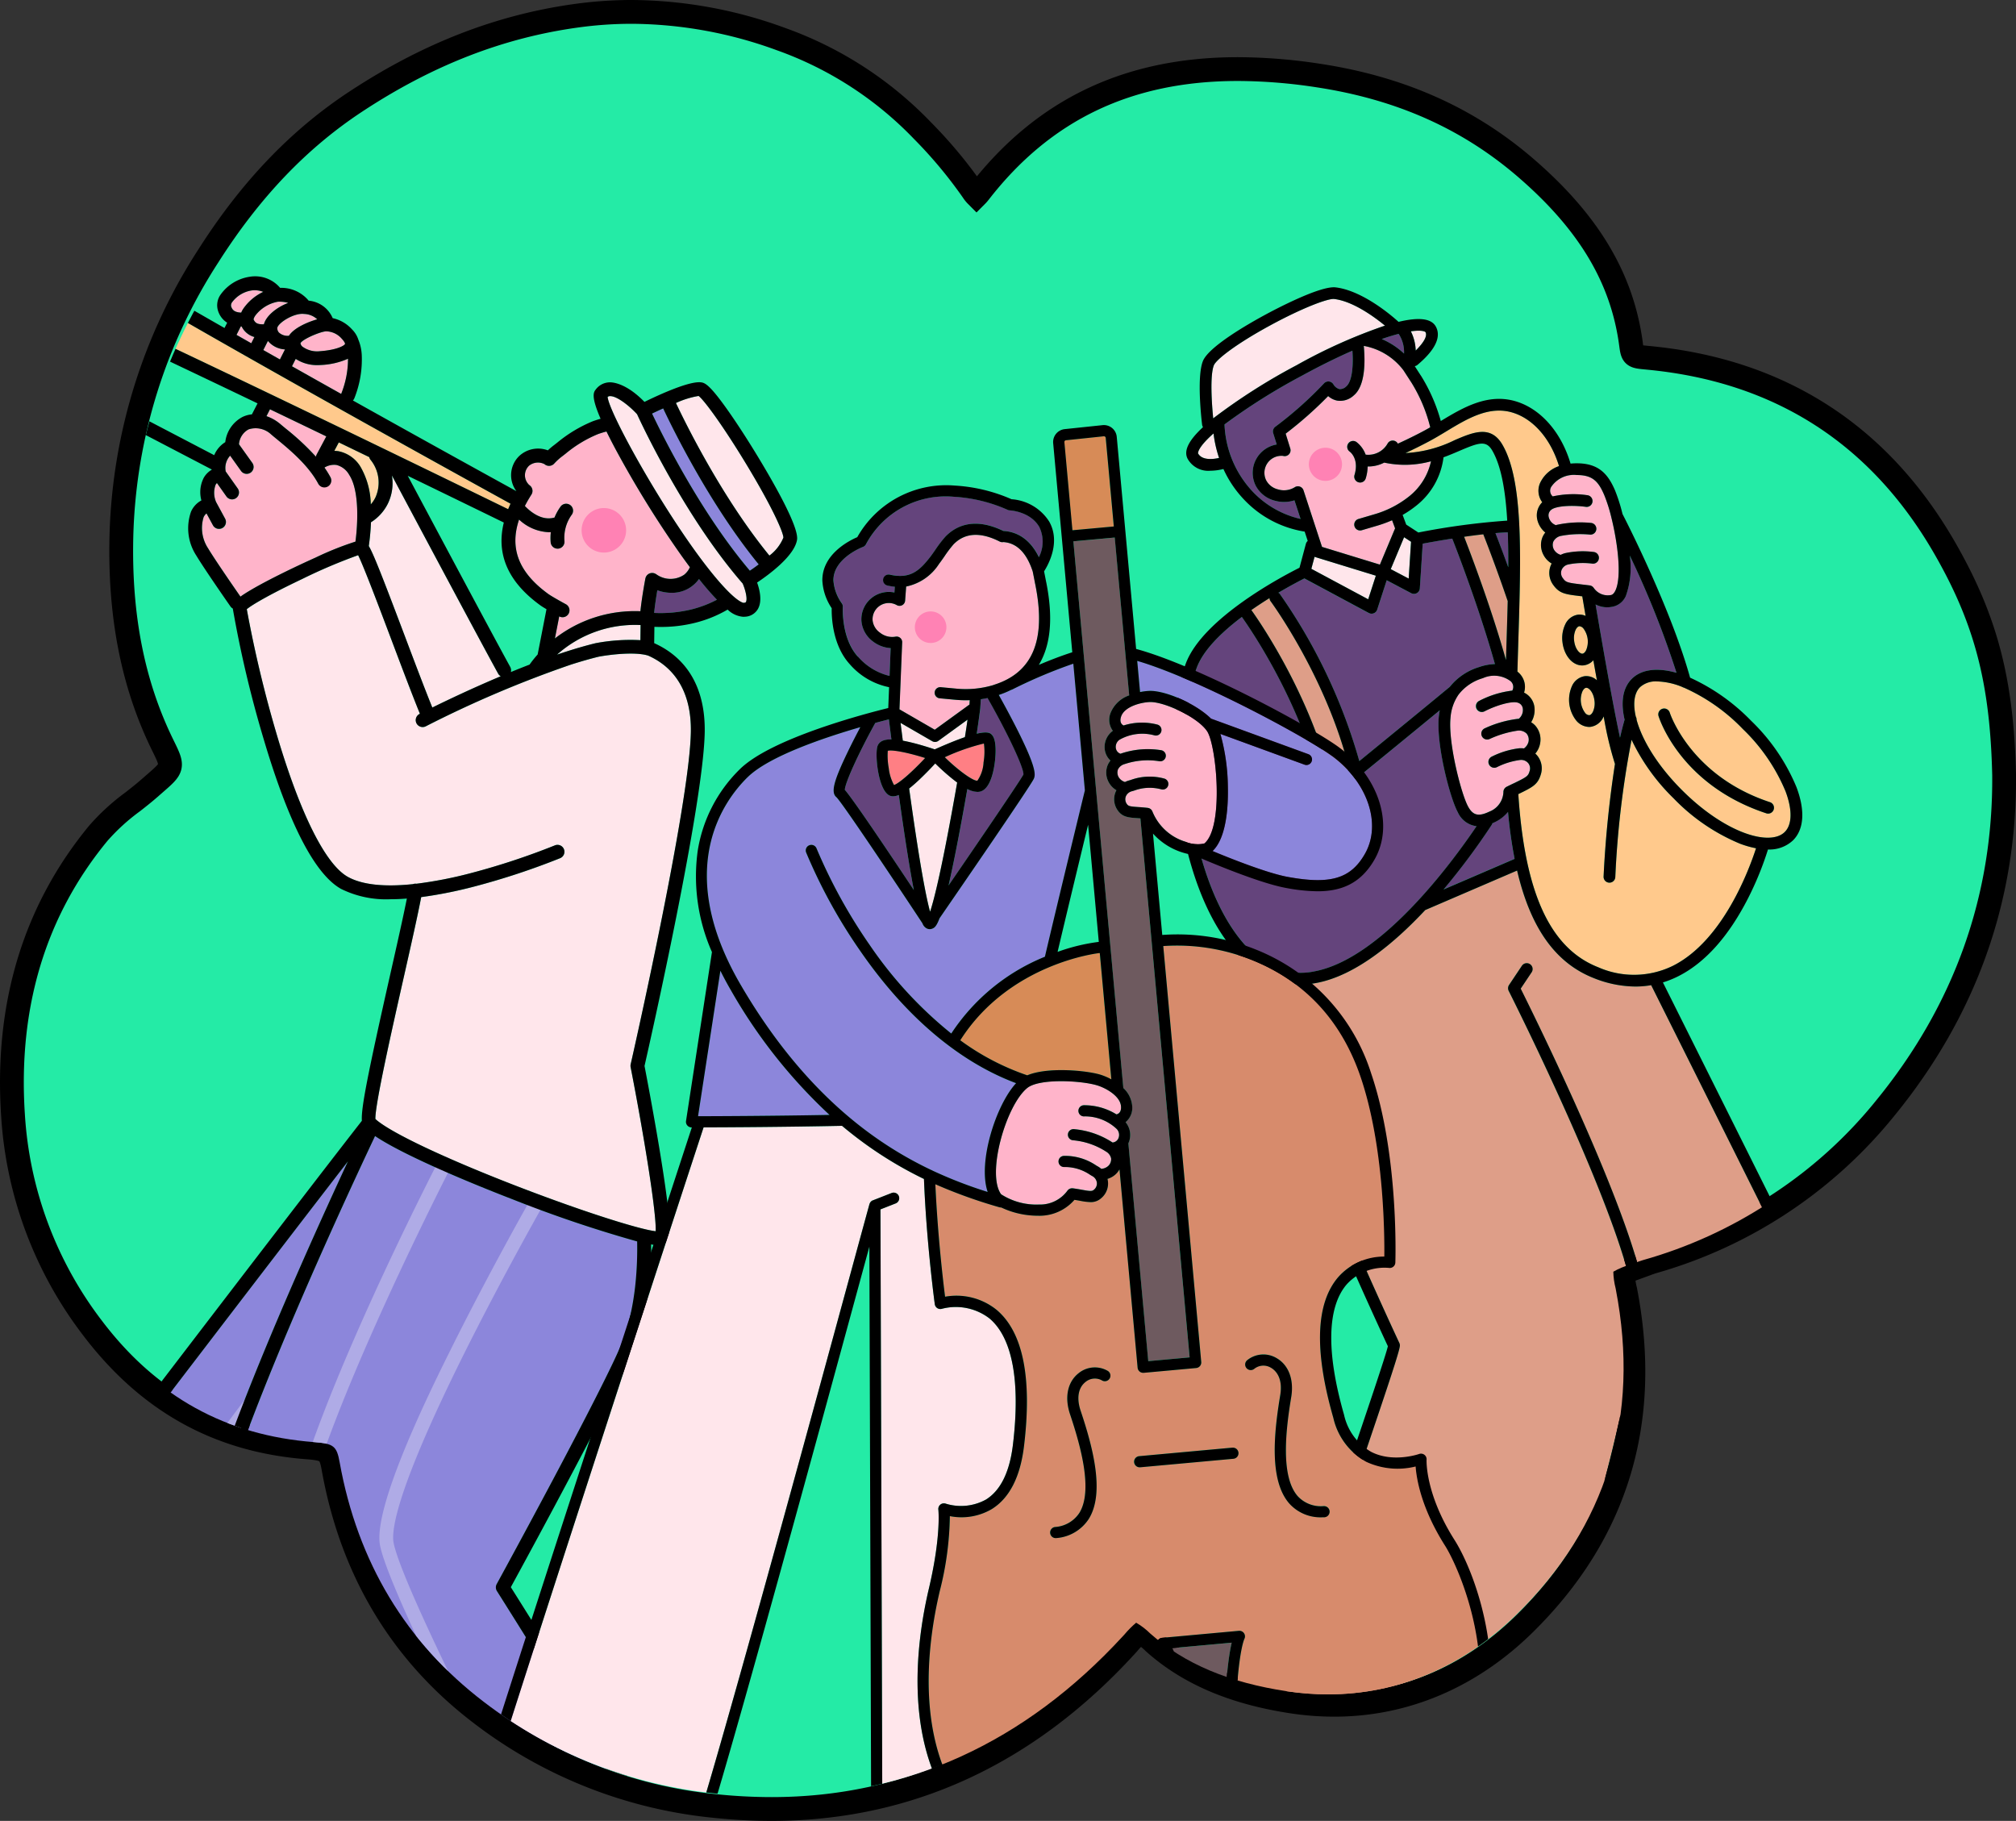 <svg xmlns="http://www.w3.org/2000/svg" xmlns:xlink="http://www.w3.org/1999/xlink" width="296.55" height="267.829" viewBox="0 0 296.55 267.829">
  <rect x="0" y="0" width="296.55" height="267.829" fill="#333333" stroke="none"/>
  <defs>
    <clipPath id="clip-path">
      <path id="패스_12223" data-name="패스 12223" d="M111.378,260.057a80.7,80.7,0,0,1-8.315-.439,66.847,66.847,0,0,1-34.145-13.476c-11.44-8.729-18.575-20.582-21.207-35.231-.43-2.4-.884-2.761-3.741-2.978-12.963-.983-23.212-6.643-31.332-17.3A55.844,55.844,0,0,1,1.156,159.992c-1.042-15.784,3.131-29.447,12.4-40.6a30.668,30.668,0,0,1,5-4.527c.816-.635,1.63-1.269,2.41-1.947l.726-.63c2.791-2.407,2.791-2.407,1.2-5.617-4.378-8.861-6.334-18.88-5.975-30.628A77.491,77.491,0,0,1,29.542,36.167c6.109-9.528,13.1-16.794,21.377-22.21A76.753,76.753,0,0,1,83.139,1.535,59.263,59.263,0,0,1,91.052,1a64.215,64.215,0,0,1,21.681,3.916A53.3,53.3,0,0,1,133.27,18.091a66.111,66.111,0,0,1,7.324,8.712,4.111,4.111,0,0,0,.546.674,4.749,4.749,0,0,0,.392-.446c9.359-11.973,21.655-17.793,37.59-17.793a78.864,78.864,0,0,1,11.683.933c11.93,1.8,21.811,6.178,30.212,13.384,9.13,7.837,13.968,15.917,15.219,25.429.22,1.669.34,1.68,2.328,1.864l.168.017c19.072,1.8,33.561,11.022,43.068,27.417,5.977,10.31,8.316,19.179,8.629,32.723.146,17.776-5.662,33.923-17.261,48.009a66.834,66.834,0,0,1-33.731,22.142c-.438.131-.866.29-1.294.45l-.665.241a10.572,10.572,0,0,0-2.417,1.02,10.739,10.739,0,0,0,.338,2.431l.027.145c3.615,18.756-1.321,34.876-14.668,47.909-7.825,7.641-17.388,11.68-27.651,11.68a41.213,41.213,0,0,1-6.015-.45c-8.535-1.27-15.126-4.052-20.146-8.5a10.4,10.4,0,0,0-2.073-1.591,14.445,14.445,0,0,0-1.727,1.74l-.25.272c-14.392,15.631-31.723,23.556-51.514,23.557" transform="translate(631.563 1520.127)" fill="#e0007a"/>
    </clipPath>
    <clipPath id="clip-path-2">
      <rect id="사각형_564" data-name="사각형 564" width="138.354" height="234.993" transform="translate(0 0)" fill="none"/>
    </clipPath>
    <clipPath id="clip-path-3">
      <rect id="사각형_562" data-name="사각형 562" width="173.511" height="316.344" transform="translate(0 0)" fill="none"/>
    </clipPath>
    <clipPath id="clip-path-4">
      <rect id="사각형_563" data-name="사각형 563" width="160.1" height="229.949" transform="translate(0 0)" fill="none"/>
    </clipPath>
  </defs>
  <g id="그룹_1136" data-name="그룹 1136" transform="translate(-632.231 -438.594)">
    <path id="패스_12223-2" data-name="패스 12223" d="M112.757,265.329a81.088,81.088,0,0,1-8.419-.448,67.389,67.389,0,0,1-34.572-13.75c-11.583-8.906-18.807-21-21.472-35.948-.435-2.449-.9-2.817-3.788-3.039-13.125-1-23.5-6.778-31.723-17.656A57.245,57.245,0,0,1,1.158,163.227C.1,147.121,4.328,133.181,13.716,121.8a31.137,31.137,0,0,1,5.06-4.619c.826-.648,1.65-1.295,2.44-1.987l.735-.642c2.826-2.456,2.826-2.456,1.218-5.731-4.433-9.041-6.413-19.264-6.049-31.251A79.5,79.5,0,0,1,29.9,36.882C36.085,27.16,43.165,19.746,51.544,14.22,62.137,7.238,72.807,3.092,84.165,1.546A59.549,59.549,0,0,1,92.177,1a64.571,64.571,0,0,1,21.951,4,53.915,53.915,0,0,1,20.794,13.443,67.337,67.337,0,0,1,7.415,8.889,4.186,4.186,0,0,0,.553.688,4.836,4.836,0,0,0,.4-.455c9.476-12.217,21.926-18.155,38.06-18.155a79.249,79.249,0,0,1,11.829.952c12.079,1.836,22.084,6.3,30.589,13.656,9.245,8,14.143,16.24,15.409,25.947.223,1.7.344,1.714,2.357,1.9l.171.017c19.311,1.834,33.98,11.246,43.606,27.975,6.052,10.519,8.42,19.569,8.737,33.389.148,18.138-5.732,34.613-17.477,48.986a67.632,67.632,0,0,1-34.152,22.592c-.443.134-.877.3-1.311.459l-.674.246a10.661,10.661,0,0,0-2.448,1.04,11.036,11.036,0,0,0,.343,2.48l.027.148c3.66,19.137-1.338,35.585-14.852,48.883-7.923,7.8-17.6,11.918-28,11.918a41.414,41.414,0,0,1-6.091-.459c-8.642-1.3-15.315-4.135-20.4-8.676a10.542,10.542,0,0,0-2.1-1.623,14.68,14.68,0,0,0-1.748,1.775l-.253.277c-14.572,15.949-32.12,24.035-52.158,24.037" transform="translate(632.984 439.344)" fill="#24eba6" stroke="#000" stroke-linecap="round" stroke-width="3.5"/>
    <g id="마스크_그룹_8" data-name="마스크 그룹 8" transform="translate(2.922 -1077.348)" clip-path="url(#clip-path)">
      <g id="그룹_832" data-name="그룹 832" transform="translate(802.062 1558.191)">
        <g id="그룹_831" data-name="그룹 831" transform="translate(0 0.001)" clip-path="url(#clip-path-2)">
          <path id="패스_13331" data-name="패스 13331" d="M203.9,115.1a18.429,18.429,0,0,0,7.23-1.9c2.737-1.17,5.322-2.276,7.037.681,3.066,5.285,2.727,16.184,2.335,28.805-.047,1.5-.094,3.025-.135,4.555.038.032.078.063.115.1a2.814,2.814,0,0,1,.863,2.994,2.751,2.751,0,0,1,1.534,2.206,3.442,3.442,0,0,1-.492,2.153,2.874,2.874,0,0,1,.611.5,3.081,3.081,0,0,1,.722,2.524A3.156,3.156,0,0,1,223,159.3a2.887,2.887,0,0,1,.282.294,2.956,2.956,0,0,1,.535,2.754c-.443,1.514-1.218,1.891-3.289,2.9l-.026.013s0,.009,0,.014c.963,14.612,4.7,22.7,11.774,25.46a13.01,13.01,0,0,0,10.98-.229c7.336-3.7,11.182-14.095,12.212-17.28a14.18,14.18,0,0,1-2.365-.676,28.958,28.958,0,0,1-9.758-6.665,30.087,30.087,0,0,1-6.185-8.617,137.914,137.914,0,0,0-2.394,20.2.863.863,0,0,1-.861.817h-.046a.863.863,0,0,1-.816-.907,158.312,158.312,0,0,1,1.675-16.575c-.007-.014-.016-.027-.022-.042a51.257,51.257,0,0,1-1.638-6.934c-.011.023-.02.048-.031.071a2.474,2.474,0,0,1-1.888,1.468,2.075,2.075,0,0,1-.238.014,2.542,2.542,0,0,1-1.936-1.012,4.951,4.951,0,0,1-.578-4.99,2.474,2.474,0,0,1,1.888-1.469,2.312,2.312,0,0,1,1.789.607c-.172-.95-.348-1.934-.527-2.945a2.249,2.249,0,0,1-1.4.749,2.09,2.09,0,0,1-.243.014c-1.422,0-2.671-1.449-2.9-3.428a4.678,4.678,0,0,1,.391-2.574,2.474,2.474,0,0,1,1.888-1.468,2.155,2.155,0,0,1,1.126.181q-.245-1.427-.491-2.876l-.211-.025c-2.287-.27-3.143-.371-4.06-1.655a2.957,2.957,0,0,1-.4-2.776,2.911,2.911,0,0,1,.17-.371,3.155,3.155,0,0,1-1.2-1.259,3.081,3.081,0,0,1-.149-2.621,2.87,2.87,0,0,1,.412-.678,3.443,3.443,0,0,1-1.174-1.871,2.751,2.751,0,0,1,.723-2.588,2.814,2.814,0,0,1-.171-3.111,4.746,4.746,0,0,1,2.639-2.2c-1.187-3.89-3.636-6.792-6.611-7.8-3.539-1.2-6.817.785-9.988,2.7-.818.494-1.664,1.005-2.5,1.449-1.123.6-2.293,1.18-3.492,1.735" transform="translate(-169.91 -90.706)" fill="#ffc98c"/>
          <path id="패스_13332" data-name="패스 13332" d="M330.562,167.4a1.107,1.107,0,0,0,.2,1.431,14.1,14.1,0,0,1,5.111-.174.863.863,0,1,1-.234,1.71c-2.117-.29-4.38-.111-5.046.4a1.028,1.028,0,0,0-.41,1.118,1.666,1.666,0,0,0,1.052,1.178c.038-.014.074-.03.112-.043a16.274,16.274,0,0,1,5.04-.29.863.863,0,1,1-.133,1.721,15.048,15.048,0,0,0-4.367.208,1.617,1.617,0,0,0-1.036.831,1.426,1.426,0,0,0,.113,1.2,1.729,1.729,0,0,0,.971.738,3.289,3.289,0,0,1,.695-.259,12.375,12.375,0,0,1,4.185-.161.863.863,0,0,1-.2,1.714,10.706,10.706,0,0,0-3.571.122,1.355,1.355,0,0,0-.981.826,1.24,1.24,0,0,0,.187,1.176c.446.625.606.678,2.857.944.325.038.685.081,1.087.131a.864.864,0,0,1,.608.372,2.5,2.5,0,0,0,2.555,1.038c.09-.025.363-.1.623-.642.968-2.015.346-6.982-.575-10.7,0-.007,0-.014-.005-.021a23.12,23.12,0,0,0-1.056-3.34c-.863-2.008-1.706-2.959-4.106-2.942a4.017,4.017,0,0,0-3.675,1.721" transform="translate(-275.115 -138.059)" fill="#ffb4ca"/>
          <path id="패스_13333" data-name="패스 13333" d="M353.434,299.161l-.041,0c-.191.022-.388.211-.539.517a2.982,2.982,0,0,0-.225,1.612c.142,1.23.83,1.947,1.23,1.9.191-.022.388-.211.539-.517a3.244,3.244,0,0,0-.363-3.131.879.879,0,0,0-.6-.382" transform="translate(-293.83 -249.293)" fill="#ffc98c"/>
          <path id="패스_13334" data-name="패스 13334" d="M359.421,353.427l-.039,0c-.191.022-.388.211-.539.517a3.243,3.243,0,0,0,.363,3.131.824.824,0,0,0,.642.38c.192-.022.388-.211.539-.517a2.984,2.984,0,0,0,.224-1.612c-.138-1.191-.782-1.9-1.191-1.9" transform="translate(-298.82 -294.514)" fill="#ffc98c"/>
          <path id="패스_13335" data-name="패스 13335" d="M406.664,348.667c-.852.852-1.062,2.391-.621,4.33a.858.858,0,0,1,.114.456c.8,2.93,3,6.674,6.669,10.345,6.369,6.369,12.965,8.328,15.131,6.162,1.091-1.091,1.13-3.272.108-5.985a27.213,27.213,0,0,0-6.27-9.146,27.558,27.558,0,0,0-8.686-6.1.862.862,0,0,1-.239-.1,10.448,10.448,0,0,0-3.7-.812,3.446,3.446,0,0,0-2.508.848m3.291,3.164a.863.863,0,0,1,1.079.569c.039.125,3.053,9.322,14.737,13.177a.863.863,0,1,1-.54,1.639c-12.586-4.152-15.718-13.894-15.845-14.306a.863.863,0,0,1,.57-1.079" transform="translate(-338.172 -289.84)" fill="#ffc98c"/>
          <path id="패스_13336" data-name="패스 13336" d="M261.92,233.582c.061-1.954.121-3.889.166-5.782a.886.886,0,0,1-.04-.091c-1.651-4.845-3.182-8.775-3.551-9.711-.936.106-1.893.231-2.823.364.918,2.359,4,10.439,6.158,18.139.029-.978.059-1.953.089-2.918" transform="translate(-213.054 -181.659)" fill="#de9e88"/>
          <path id="패스_13337" data-name="패스 13337" d="M255.05,356.847a1.24,1.24,0,0,0-.211-1.172,1.353,1.353,0,0,0-1.2-.457,10.7,10.7,0,0,0-3.412,1.06.863.863,0,1,1-.753-1.553,12.375,12.375,0,0,1,4.005-1.225,3.285,3.285,0,0,1,.742.016,1.731,1.731,0,0,0,.674-1.016,1.426,1.426,0,0,0-.287-1.167,1.625,1.625,0,0,0-1.252-.443,15.068,15.068,0,0,0-4.192,1.24.863.863,0,1,1-.692-1.581,16.264,16.264,0,0,1,4.855-1.385c.041,0,.08,0,.121,0a1.666,1.666,0,0,0,.605-1.458,1.029,1.029,0,0,0-.755-.921c-.8-.263-2.992.313-4.9,1.284a.863.863,0,1,1-.784-1.537,14.107,14.107,0,0,1,4.884-1.518,1.107,1.107,0,0,0-.284-1.417,4.017,4.017,0,0,0-4.036-.416,6.98,6.98,0,0,0-3.569,2.406l-.022.03a6.873,6.873,0,0,0-1.174,3.394c-.37,3.621,1.556,11.171,2.588,13.061.715,1.309,1.533,1.5,3.124.745a3.222,3.222,0,0,0,2.069-2.847.878.878,0,0,1,.479-.813c.363-.179.689-.338.983-.481,2.038-.991,2.172-1.094,2.387-1.831" transform="translate(-202.804 -285.69)" fill="#ffb4ca"/>
          <path id="패스_13338" data-name="패스 13338" d="M51.612,78.028a4.385,4.385,0,0,1-2.845-2.3,4.2,4.2,0,0,1-.085-3.381A4.224,4.224,0,0,1,51.9,69.762L51.389,68.1a.863.863,0,0,1,.318-.954,55.263,55.263,0,0,0,7.157-6.375.863.863,0,0,1,1.385.158,1.529,1.529,0,0,0,.874.688,1.312,1.312,0,0,0,1.015-.4c.75-.624,1.081-2.633.9-5.248-2.316,1.017-4.827,2.257-7.407,3.667a90.549,90.549,0,0,0-11.405,7.179,15.308,15.308,0,0,0,4.229,9.976A14.02,14.02,0,0,0,55.4,80.717l-.9-2.739a4.967,4.967,0,0,1-2.9.05" transform="translate(-36.851 -46.638)" fill="#64447c"/>
          <path id="패스_13339" data-name="패스 13339" d="M190.906,225.27l2.639,1.392.348-5.417-1.025-.669Z" transform="translate(-159.084 -183.808)" fill="#ffe6eb"/>
          <path id="패스_13340" data-name="패스 13340" d="M186.273,44.035a4.887,4.887,0,0,0-.79-2.9c-.4.1-.831.225-1.3.372-.381.118-.777.249-1.182.389a11.142,11.142,0,0,1,3.276,2.139" transform="translate(-152.493 -34.278)" fill="#64447c"/>
          <path id="패스_13341" data-name="패스 13341" d="M285.12,216.272c-.565.019-1.175.058-1.811.111.358.919,1.048,2.716,1.883,5.02.008-1.785-.012-3.5-.072-5.131" transform="translate(-236.083 -180.221)" fill="#64447c"/>
          <path id="패스_13342" data-name="패스 13342" d="M210.816,38.554c-.067-.122-.619-.354-2.16-.129a6.732,6.732,0,0,1,.715,2.828c1.216-1.2,1.739-2.161,1.445-2.7" transform="translate(-173.875 -31.941)" fill="#ffe6eb"/>
          <path id="패스_13343" data-name="패스 13343" d="M58.21,14.257c-1.479-1.218-4.652-3.572-7.453-3.916-.916-.112-4.7,1.31-9.433,3.884-5.007,2.721-7.963,5.023-8.294,5.891-.576,1.507-.306,5.625-.085,7.785l.091-.074a88.362,88.362,0,0,1,12.149-7.733A77.878,77.878,0,0,1,58.21,14.257" transform="translate(-27.236 -8.612)" fill="#ffe6eb"/>
          <path id="패스_13344" data-name="패스 13344" d="M20.858,131.936c.426.779,1.516,1.01,3.09.67A18.22,18.22,0,0,1,23.133,129c-2.444,2.161-2.279,2.929-2.275,2.936" transform="translate(-17.378 -107.497)" fill="#ffe6eb"/>
          <path id="패스_13345" data-name="패스 13345" d="M244.952,464.39c-.1.049-.2.094-.3.136a.85.85,0,0,1-.106.243,101.2,101.2,0,0,1-7.078,9.5l10.453-4.5a68.535,68.535,0,0,1-.971-6.919,5.609,5.609,0,0,1-2,1.534" transform="translate(-197.882 -385.702)" fill="#64447c"/>
          <path id="패스_13346" data-name="패스 13346" d="M373.368,244.338a3.718,3.718,0,0,1-1.7-.417c.956,5.607,2.528,14.7,3.595,19.593.208-.925.432-1.811.673-2.643-.592-2.52-.293-4.659,1.049-6,1.445-1.444,3.812-1.681,6.585-.9a135.972,135.972,0,0,0-6.874-17.248,12.355,12.355,0,0,1-.563,5.908,2.716,2.716,0,0,1-1.719,1.558,3.94,3.94,0,0,1-1.05.147" transform="translate(-309.716 -197.265)" fill="#64447c"/>
          <path id="패스_13347" data-name="패스 13347" d="M552.118,1276.531a.805.805,0,0,1-.073-.08c-.983.067-2.273.14-3.852.218-3.479.172-8.195.36-13.277.529-1.563.052-12.8.42-18.16.42-.672,0-1.25-.006-1.706-.019a47.963,47.963,0,0,0,1.024,10.785c.959,4.109,2.557,6.759,4.62,7.665a16.459,16.459,0,0,0,6.764.892c8.5-.052,20.338-.074,31.663-.059a9.885,9.885,0,0,0,5.034-.868,3.205,3.205,0,0,0,1.592-2.226c.315-1.629-.4-3.734-1.974-5.776-2.232-2.9-7.186-7.447-11.654-11.479" transform="translate(-429.192 -1063.676)" fill="#64447c"/>
          <path id="패스_13348" data-name="패스 13348" d="M29.2,343.051c9.724-1.851,19.94-15.6,23.837-21.348a3.5,3.5,0,0,1-2.762-2.061c-1.173-2.147-3.2-10.012-2.79-14.064.033-.318.081-.623.137-.922-7.485,6.163-20.061,16.392-20.2,16.508a.863.863,0,1,1-1.089-1.339c.05-.041,1.608-1.308,3.932-3.2a.865.865,0,0,1-.045-.139c-3-13.158-10.776-24.265-11.707-25.562-2.937,2.214-5.655,4.835-6.634,7.464-1.856,4.981-2.091,14-.585,22.445,1.739,9.75,5.448,17.256,10.175,20.592a9.777,9.777,0,0,0,7.734,1.628" transform="translate(-8.584 -242.428)" fill="#64447c"/>
          <path id="패스_13349" data-name="패스 13349" d="M82.309,299.473c-3.337-13.5-11.483-24.6-11.565-24.708a.859.859,0,0,1-.167-.464c-.859.534-1.763,1.124-2.669,1.757.976,1.359,8.659,12.348,11.833,25.51l2.569-2.1" transform="translate(-56.587 -228.577)" fill="#de9e88"/>
          <path id="패스_13350" data-name="패스 13350" d="M91.988,229.954a81.449,81.449,0,0,1,11.653,24.533c4.725-3.857,10.1-8.259,13.314-10.921a8.764,8.764,0,0,1,4.316-2.911,7.819,7.819,0,0,1,2.322-.44c-2.274-8.132-5.606-16.743-6.278-18.455-1.883.3-3.494.587-4.348.747l-.423,6.582a.863.863,0,0,1-1.264.708l-3.607-1.9-1.4,4.318a.863.863,0,0,1-1.229.5l-9.485-5.084c-.655.331-2.08,1.072-3.827,2.105a.861.861,0,0,1,.25.226" transform="translate(-76.446 -184.794)" fill="#64447c"/>
          <path id="패스_13351" data-name="패스 13351" d="M121.474,237.888a.86.86,0,0,1-.145-.061l-.012-.005-.475,1.777,8.364,4.483,1.124-3.478-8.852-2.715,0,0" transform="translate(-100.699 -198.179)" fill="#ffe6eb"/>
          <path id="패스_13352" data-name="패스 13352" d="M198.78,639.866c-3.885-8.559-36.081-73.145-53.672-108.317a13.8,13.8,0,0,1-2.312.2,16.7,16.7,0,0,1-6.083-1.222c-5.64-2.2-9.339-7.323-11.331-15.842l-13.5,5.806,0-.009c-4.666,4.991-10.35,9.658-15.968,10.728a12.906,12.906,0,0,1-2.413.234,11.527,11.527,0,0,1-1.335-.077,70.588,70.588,0,0,0,4.944,28.023c5.491,13.139,10.894,24.664,10.948,24.779a.863.863,0,0,1,.081.393c-.022.752-1.693,5.745-6.11,18.772C97.656,616.222,90.469,637.421,89.974,641c1.612.317,7.7.585,18.358.489,6.914-.062,12.693-.246,15.9-.442a.862.862,0,0,1,.538-.034c.921-.063,1.578-.126,1.915-.186.909-1.732,4.861-12.978,8.778-26.423,4.946-16.978,7.517-29.441,7.238-35.094-.552-11.2-18.378-46.57-18.558-46.925a.863.863,0,0,1,.053-.869l1.89-2.827a.863.863,0,0,1,1.435.959l-1.611,2.409c.974,1.948,4.936,9.938,8.9,18.91,6.136,13.872,9.37,23.379,9.61,28.258.23,4.676-1.357,12.839-3.311,20.844,0,.006.008.011.01.017,6.212,12.428,11.56,24.185,15.1,31.964,1.948,4.283,3.654,8.034,4.225,9.029,3.633.211,32.587-.72,38.335-1.21" transform="translate(-74.976 -428.889)" fill="#de9e88"/>
          <path id="패스_13353" data-name="패스 13353" d="M113.606,1283.235c-3.569.141-8.233.245-12.8.285-1.375.012-2.719.018-4.011.018-3.38,0-6.417-.04-8.794-.118-2.508-.082-4.062-.195-5.047-.323a40.558,40.558,0,0,0-1.83,10.7c-.046,2.944.42,6.683,2.9,7.773,2.123.932,6.74.9,8.712.892,8.554-.052,19.859-.074,31.016-.059a9.9,9.9,0,0,0,5.034-.868,3.2,3.2,0,0,0,1.592-2.226c.316-1.629-.4-3.734-1.974-5.776-1.39-1.808-5.4-5.242-8.942-8.272-.89-.762-1.735-1.485-2.541-2.184-.857.053-1.941.107-3.322.161" transform="translate(-67.602 -1069.195)" fill="#64447c"/>
          <path id="패스_13354" data-name="패스 13354" d="M96.435,83.921l2.233-5.343-.442-1.193a18.029,18.029,0,0,1-2.171.795l-2.267.668a.863.863,0,1,1-.488-1.655l2.267-.668a14.785,14.785,0,0,0,5.2-2.678,9.037,9.037,0,0,0,3.182-5.135,14.418,14.418,0,0,1-6.879.195,5.066,5.066,0,0,1-2.372.571h-.066a6.337,6.337,0,0,1-.278,1.737.863.863,0,1,1-1.654-.493c.717-2.407-.683-3.415-.7-3.425a.863.863,0,1,1,.986-1.416,4.134,4.134,0,0,1,1.35,1.856,3.254,3.254,0,0,0,3.242-1.654.858.858,0,0,1,1.5.041c1.308-.6,2.585-1.223,3.8-1.871.32-.171.641-.352.963-.539a22.807,22.807,0,0,0-2.767-6.574c-.02-.034-.043-.067-.065-.1l-.04-.059c-.05-.076-.184-.283-.358-.553-.205-.319-.468-.726-.713-1.1a9.413,9.413,0,0,0-5.831-3.582c.22,2.318.233,5.864-1.467,7.279a2.918,2.918,0,0,1-2.434.772,2.8,2.8,0,0,1-1.338-.669,57.252,57.252,0,0,1-6.252,5.527l.68,2.19a.863.863,0,0,1-.824,1.119.852.852,0,0,1-.247-.038,2.5,2.5,0,0,0-2.494,3.556,2.668,2.668,0,0,0,1.747,1.368A3.022,3.022,0,0,0,83.9,72.54a.863.863,0,0,1,1.3.45l2.722,8.321Z" transform="translate(-66.208 -43.118)" fill="#ffb4ca"/>
          <path id="패스_13355" data-name="패스 13355" d="M123.244,142.909a2.438,2.438,0,1,1-3.293-1.022,2.438,2.438,0,0,1,3.293,1.022" transform="translate(-98.87 -118.001)" fill="#ff82b4"/>
          <path id="패스_13356" data-name="패스 13356" d="M442.866,387.08a.863.863,0,1,0,.541-1.639c-11.684-3.855-14.7-13.052-14.737-13.177a.863.863,0,0,0-1.649.509c.127.413,3.26,10.154,15.845,14.306" transform="translate(-355.807 -309.704)"/>
          <path id="패스_13357" data-name="패스 13357" d="M125.15,212.541a.851.851,0,0,0,.647-.509c.224-.483.224-.483-2.259-5.643-1.392-2.893-3.454-7.116-6.127-12.55-4.5-9.149-10.8-21.86-18.716-37.779-12.071-24.267-24.309-48.751-26.837-53.807a14.414,14.414,0,0,0,2.268-.915c3.948-1.993,7.4-5.858,10.269-11.486A46.634,46.634,0,0,0,87.314,82.7a5.048,5.048,0,0,0,3.692-1.355c1.615-1.615,1.793-4.39.5-7.814a28.952,28.952,0,0,0-6.665-9.758,29.647,29.647,0,0,0-8.984-6.347c-2.813-10.116-9.4-23.028-9.941-24.072a25.266,25.266,0,0,0-1.1-3.471c-1.028-2.393-2.38-3.987-5.626-3.987h-.079c-.289,0-.569.018-.839.045-1.333-4.49-4.215-7.867-7.753-9.063-4.255-1.438-8.013.792-11.333,2.8a25.244,25.244,0,0,0-2.836-6.532c-.038-.064-.079-.125-.12-.186l-.032-.047c-.049-.073-.177-.272-.343-.531l-.5-.774a.857.857,0,0,0,.409-.191c.971-.834,3.925-3.374,2.694-5.625-.653-1.2-2.459-1.425-5.488-.7-.433-.4-5.011-4.552-9.237-5.07C21.436-.266,14.608,3.367,13.263,4.1,10.8,5.435,4.988,8.775,4.181,10.889c-.918,2.4-.191,8.629-.106,9.331a.856.856,0,0,0,.131.357C2.04,22.586,1.325,24.1,1.965,25.269a3.479,3.479,0,0,0,3.316,1.722,8.154,8.154,0,0,0,1.928-.256,16.3,16.3,0,0,0,3.153,4.621,15.6,15.6,0,0,0,8.8,4.587l.449,1.372a.859.859,0,0,0-.271.43L18.4,41.257C16.12,42.4,4.183,48.617,1.672,55.357-2.1,65.482.186,92.151,11.884,100.406a11.694,11.694,0,0,0,3.619,1.74.855.855,0,0,0-.037.194,72.416,72.416,0,0,0,5.073,28.824c5.062,12.112,10.049,22.858,10.863,24.6-.358,1.522-3.1,9.6-5.986,18.123-2.8,8.258-5.973,17.618-8.389,25.113-4.311,13.369-3.978,13.75-3.518,14.277a1.131,1.131,0,0,0,.18.174c-1.938,6.33-3.788,17.939,2.047,20.5,2.018.886,5.458,1.04,8.7,1.04l.718,0c8.55-.053,19.85-.074,31-.059,1.794,0,4.025.005,5.913-1.108a4.928,4.928,0,0,0,2.41-3.385c.416-2.145-.4-4.686-2.3-7.155-1.5-1.95-5.408-5.3-9.188-8.531l-1.262-1.081a2.1,2.1,0,0,0,.983-.267c.3-.2.719-.463,3.482-8.53,1.076-3.143,3.253-9.679,5.737-18.15,1.051-3.585,2.346-8.176,3.564-12.968,5.818,11.734,10.817,22.724,14.18,30.118,2.879,6.33,3.914,8.593,4.467,9.437-.085,4.534.236,17.819,6.667,20.643a16.284,16.284,0,0,0,6.626,1.041c.284,0,.565,0,.842,0,8.5-.052,20.328-.074,31.65-.059a11.37,11.37,0,0,0,5.913-1.108,4.928,4.928,0,0,0,2.41-3.385c.416-2.145-.4-4.686-2.3-7.156-2.139-2.781-6.573-6.915-10.8-10.743M74.937,58.888a27.559,27.559,0,0,1,8.686,6.1,27.215,27.215,0,0,1,6.27,9.146c1.022,2.713.983,4.894-.108,5.985-2.166,2.166-8.762.207-15.131-6.162-3.67-3.67-5.873-7.414-6.669-10.345a.857.857,0,0,0-.114-.456c-.442-1.939-.231-3.478.621-4.33A3.446,3.446,0,0,1,71,57.98a10.449,10.449,0,0,1,3.7.812.862.862,0,0,0,.239.1M66.42,45.369a12.356,12.356,0,0,0,.563-5.908A135.971,135.971,0,0,1,73.857,56.71c-2.773-.783-5.14-.547-6.585.9-1.342,1.342-1.641,3.48-1.049,6-.242.832-.466,1.717-.674,2.643-1.067-4.889-2.639-13.987-3.595-19.594a3.716,3.716,0,0,0,1.7.417,3.928,3.928,0,0,0,1.05-.147,2.716,2.716,0,0,0,1.718-1.558m-7.3-17.751c2.4-.017,3.244.934,4.106,2.942a23.121,23.121,0,0,1,1.056,3.34c0,.007,0,.014.005.021.921,3.719,1.542,8.686.575,10.7-.26.542-.533.617-.623.642a2.5,2.5,0,0,1-2.555-1.038.864.864,0,0,0-.608-.373c-.4-.05-.762-.093-1.087-.131-2.251-.266-2.411-.318-2.857-.944a1.24,1.24,0,0,1-.187-1.176,1.355,1.355,0,0,1,.981-.826,10.707,10.707,0,0,1,3.571-.122.863.863,0,0,0,.2-1.714,12.379,12.379,0,0,0-4.185.161,3.289,3.289,0,0,0-.695.259,1.729,1.729,0,0,1-.971-.738,1.427,1.427,0,0,1-.113-1.2,1.618,1.618,0,0,1,1.036-.831,15.048,15.048,0,0,1,4.367-.208.863.863,0,1,0,.133-1.721,16.274,16.274,0,0,0-5.04.29c-.039.013-.075.029-.113.043a1.666,1.666,0,0,1-1.051-1.178,1.028,1.028,0,0,1,.41-1.118c.665-.51,2.929-.689,5.046-.4a.863.863,0,0,0,.235-1.71,14.1,14.1,0,0,0-5.111.174,1.107,1.107,0,0,1-.2-1.431,4.017,4.017,0,0,1,3.675-1.721m1.447,25.764c-.151.306-.348.495-.539.517-.4.049-1.087-.669-1.23-1.9a2.983,2.983,0,0,1,.225-1.612c.151-.306.348-.495.539-.517l.04,0a.878.878,0,0,1,.6.383,3.243,3.243,0,0,1,.363,3.131M39.976,21.209c3.171-1.916,6.449-3.9,9.988-2.7,2.975,1.006,5.424,3.908,6.611,7.8a4.747,4.747,0,0,0-2.639,2.2,2.815,2.815,0,0,0,.171,3.111,2.751,2.751,0,0,0-.723,2.588,3.443,3.443,0,0,0,1.174,1.871,2.87,2.87,0,0,0-.412.678,3.081,3.081,0,0,0,.149,2.621,3.157,3.157,0,0,0,1.2,1.259,2.865,2.865,0,0,0-.17.371,2.957,2.957,0,0,0,.4,2.776c.917,1.284,1.772,1.385,4.06,1.655l.211.025q.246,1.447.491,2.876a2.154,2.154,0,0,0-1.126-.181,2.474,2.474,0,0,0-1.888,1.468,4.674,4.674,0,0,0-.391,2.574c.229,1.979,1.478,3.429,2.9,3.428a2.089,2.089,0,0,0,.243-.014,2.248,2.248,0,0,0,1.4-.749c.179,1.011.355,2,.527,2.945a2.312,2.312,0,0,0-1.789-.607,2.474,2.474,0,0,0-1.888,1.469,4.95,4.95,0,0,0,.578,4.99,2.541,2.541,0,0,0,1.936,1.011,2.071,2.071,0,0,0,.238-.014,2.474,2.474,0,0,0,1.888-1.468c.011-.023.021-.048.032-.071a51.261,51.261,0,0,0,1.638,6.934c.006.015.015.028.022.042a158.312,158.312,0,0,0-1.675,16.575.863.863,0,0,0,.816.907h.046a.863.863,0,0,0,.861-.817,137.912,137.912,0,0,1,2.394-20.2,30.086,30.086,0,0,0,6.185,8.617,28.957,28.957,0,0,0,9.758,6.665,14.179,14.179,0,0,0,2.365.676C84.526,85.7,80.68,96.1,73.344,99.8a13.01,13.01,0,0,1-10.98.229C55.3,97.27,51.554,89.18,50.59,74.568c0,0,0-.009,0-.014l.026-.013c2.071-1.007,2.846-1.384,3.289-2.9a2.957,2.957,0,0,0-.535-2.754,2.9,2.9,0,0,0-.282-.294,3.156,3.156,0,0,0,.723-1.585,3.081,3.081,0,0,0-.722-2.524,2.879,2.879,0,0,0-.611-.5,3.443,3.443,0,0,0,.492-2.153,2.751,2.751,0,0,0-1.534-2.206,2.815,2.815,0,0,0-.863-2.994c-.038-.034-.077-.064-.115-.1.042-1.53.089-3.052.135-4.555.393-12.621.732-23.521-2.335-28.805-1.715-2.956-4.3-1.851-7.037-.681a18.429,18.429,0,0,1-7.23,1.9c1.2-.555,2.37-1.137,3.492-1.735.831-.443,1.677-.954,2.5-1.449M61.568,62.428c-.151.306-.347.495-.539.517a.824.824,0,0,1-.643-.38,3.244,3.244,0,0,1-.363-3.131c.151-.306.348-.495.539-.517l.039,0c.409,0,1.053.709,1.191,1.9a2.983,2.983,0,0,1-.225,1.612M49.859,72.99c-.294.143-.621.3-.983.481a.877.877,0,0,0-.479.813,3.223,3.223,0,0,1-2.069,2.847c-1.592.759-2.409.564-3.124-.745-1.032-1.89-2.958-9.439-2.588-13.061a6.872,6.872,0,0,1,1.174-3.394c.008-.01.015-.02.022-.03A6.981,6.981,0,0,1,45.38,57.5a4.017,4.017,0,0,1,4.036.416,1.107,1.107,0,0,1,.284,1.417,14.108,14.108,0,0,0-4.884,1.518.863.863,0,0,0,.784,1.537c1.9-.971,4.1-1.547,4.9-1.284a1.028,1.028,0,0,1,.755.921,1.667,1.667,0,0,1-.605,1.458c-.041,0-.08,0-.121,0a16.264,16.264,0,0,0-4.855,1.385.863.863,0,1,0,.692,1.581,15.079,15.079,0,0,1,4.192-1.24,1.626,1.626,0,0,1,1.252.443,1.426,1.426,0,0,1,.287,1.167,1.731,1.731,0,0,1-.674,1.016,3.277,3.277,0,0,0-.742-.016,12.37,12.37,0,0,0-4.005,1.225.863.863,0,0,0,.753,1.553,10.7,10.7,0,0,1,3.412-1.06,1.353,1.353,0,0,1,1.2.457,1.241,1.241,0,0,1,.211,1.172c-.216.737-.349.84-2.387,1.831m.178,11.085-10.453,4.5a101.208,101.208,0,0,0,7.078-9.5.858.858,0,0,0,.106-.243q.149-.064.3-.136a5.61,5.61,0,0,0,2-1.534,68.529,68.529,0,0,0,.971,6.919M34.1,34.913l-.528-1.424a15.388,15.388,0,0,0,2.079-1.421,10.728,10.728,0,0,0,3.936-7.055c.836-.3,1.607-.634,2.312-.935,2.911-1.245,3.963-1.6,4.866-.04,1.308,2.255,1.934,5.875,2.192,10.289a105.784,105.784,0,0,0-13.074,1.749Zm.711,2.525-.348,5.417-2.639-1.392,1.962-4.694Zm14.227-1.386c.06,1.629.08,3.346.072,5.131-.835-2.3-1.526-4.1-1.883-5.02.636-.053,1.246-.092,1.811-.111m-3.6.288c.369.936,1.9,4.866,3.551,9.711a.9.9,0,0,0,.04.092c-.046,1.893-.105,3.828-.166,5.782-.03.966-.06,1.94-.089,2.918-2.161-7.7-5.24-15.78-6.158-18.139.929-.133,1.886-.259,2.823-.364m-8.5-29.726c.294.538-.229,1.5-1.445,2.7a6.732,6.732,0,0,0-.715-2.828c1.542-.225,2.094.007,2.16.129m-3.951.244a4.888,4.888,0,0,1,.79,2.9A11.145,11.145,0,0,0,30.5,7.619c.405-.14.8-.272,1.182-.389.474-.147.907-.269,1.3-.372M3.48,24.441c0-.007-.169-.775,2.275-2.936A18.23,18.23,0,0,0,6.57,25.11c-1.575.341-2.664.11-3.09-.669M5.8,19.216l-.091.074c-.221-2.16-.491-6.278.085-7.785.331-.868,3.287-3.17,8.294-5.891,4.737-2.574,8.517-4,9.433-3.884,2.8.344,5.974,2.7,7.453,3.916a77.876,77.876,0,0,0-13.024,5.837A88.378,88.378,0,0,0,5.8,19.216m5.8,10.937a15.31,15.31,0,0,1-4.229-9.976A90.578,90.578,0,0,1,18.777,13c2.58-1.41,5.091-2.651,7.407-3.667.185,2.616-.147,4.624-.9,5.249a1.312,1.312,0,0,1-1.015.4,1.53,1.53,0,0,1-.874-.688.863.863,0,0,0-1.385-.157,55.27,55.27,0,0,1-7.157,6.375.863.863,0,0,0-.318.954l.516,1.662a4.232,4.232,0,0,0-3.138,5.963,4.384,4.384,0,0,0,2.845,2.3,4.967,4.967,0,0,0,2.9-.05l.9,2.739A14.022,14.022,0,0,1,11.6,30.153m7.392-.28a.863.863,0,0,0-1.3-.45,3.021,3.021,0,0,1-2.465.307,2.668,2.668,0,0,1-1.747-1.368,2.5,2.5,0,0,1,2.494-3.556.861.861,0,0,0,1.071-1.081l-.68-2.19a57.255,57.255,0,0,0,6.252-5.527,2.8,2.8,0,0,0,1.338.669,2.918,2.918,0,0,0,2.434-.772c1.7-1.415,1.687-4.962,1.467-7.279a9.413,9.413,0,0,1,5.831,3.582c.246.377.508.784.713,1.1.174.27.308.478.358.553l.04.059c.022.033.045.065.065.1A22.813,22.813,0,0,1,37.632,20.6c-.323.187-.643.369-.963.539-1.217.649-2.494,1.275-3.8,1.871a.854.854,0,0,0-.311-.332.863.863,0,0,0-1.185.291,3.253,3.253,0,0,1-3.242,1.654,4.132,4.132,0,0,0-1.35-1.856.863.863,0,0,0-.986,1.417c.014.01,1.415,1.018.7,3.425a.863.863,0,1,0,1.654.493,6.336,6.336,0,0,0,.278-1.737h.066a5.063,5.063,0,0,0,2.372-.571,14.418,14.418,0,0,0,6.879-.195,9.036,9.036,0,0,1-3.182,5.135,14.782,14.782,0,0,1-5.2,2.678l-2.267.668a.863.863,0,1,0,.488,1.655l2.267-.668a18.065,18.065,0,0,0,2.171-.795l.442,1.193L30.228,40.8l-8.514-2.611Zm10.64,12.554L28.508,45.9l-8.364-4.484.475-1.777.012.005a.866.866,0,0,0,.145.061l0,0Zm-10.513.4L28.6,47.914a.863.863,0,0,0,1.229-.5l1.4-4.318L34.834,45A.863.863,0,0,0,36.1,44.3l.423-6.582c.853-.16,2.464-.451,4.347-.747.673,1.713,4,10.323,6.279,18.455a7.818,7.818,0,0,0-2.322.44,8.766,8.766,0,0,0-4.316,2.911C37.3,61.435,31.92,65.837,27.2,69.694A81.45,81.45,0,0,0,15.542,45.161a.858.858,0,0,0-.25-.226c1.747-1.033,3.171-1.774,3.826-2.105m-5.13,2.9a.859.859,0,0,0,.167.464C14.238,46.3,22.384,57.4,25.721,70.9l-2.569,2.095C19.979,59.831,12.3,48.841,11.319,47.482c.906-.633,1.81-1.223,2.669-1.758M12.879,99C8.152,95.66,4.443,88.155,2.7,78.4,1.2,69.96,1.433,60.94,3.289,55.96c.98-2.629,3.7-5.25,6.634-7.464.931,1.3,8.71,12.4,11.707,25.562a.865.865,0,0,0,.045.139c-2.324,1.893-3.882,3.161-3.932,3.2a.863.863,0,0,0,1.089,1.339c.143-.116,12.719-10.345,20.2-16.508-.056.3-.1.6-.137.922-.415,4.052,1.617,11.917,2.79,14.064a3.5,3.5,0,0,0,2.762,2.061c-3.9,5.753-14.113,19.5-23.837,21.348A9.777,9.777,0,0,1,12.879,99M51.867,216.064c3.54,3.03,7.552,6.464,8.942,8.272,1.57,2.042,2.289,4.147,1.974,5.775a3.206,3.206,0,0,1-1.592,2.227,9.9,9.9,0,0,1-5.034.868c-11.157-.014-22.462.007-31.016.059-1.972.012-6.589.04-8.712-.892-2.484-1.09-2.95-4.829-2.9-7.773a40.553,40.553,0,0,1,1.83-10.7c.984.128,2.54.241,5.047.323,2.377.078,5.414.118,8.794.118,1.293,0,2.636-.006,4.011-.018,4.564-.04,9.228-.143,12.8-.285,1.381-.055,2.465-.109,3.322-.162.806.7,1.651,1.422,2.541,2.184m29.377-12.9c-3.538-7.779-8.886-19.536-15.1-31.964,0-.006-.007-.011-.011-.017,1.954-8.005,3.542-16.169,3.311-20.844-.241-4.879-3.474-14.386-9.61-28.258-3.969-8.972-7.93-16.961-8.9-18.91l1.611-2.409a.863.863,0,0,0-1.435-.959l-1.89,2.827a.863.863,0,0,0-.053.869c.18.356,18.006,35.73,18.558,46.925.279,5.653-2.292,18.116-7.238,35.094-3.917,13.445-7.869,24.691-8.778,26.423-.337.06-.993.123-1.915.186a.861.861,0,0,0-.538.035c-3.206.2-8.984.38-15.9.442-10.661.1-16.746-.172-18.358-.489.5-3.576,7.682-24.775,12.053-37.666,4.417-13.027,6.088-18.021,6.11-18.772a.859.859,0,0,0-.081-.392c-.054-.115-5.457-11.641-10.948-24.78a70.588,70.588,0,0,1-4.944-28.023,11.518,11.518,0,0,0,1.335.077,12.892,12.892,0,0,0,2.413-.234c5.618-1.069,11.3-5.737,15.968-10.728l0,.009,13.5-5.806C52.4,94.314,56.1,99.436,61.737,101.636a16.7,16.7,0,0,0,6.083,1.221,13.8,13.8,0,0,0,2.312-.2c17.591,35.172,49.786,99.758,53.672,108.317-5.748.49-34.7,1.421-38.335,1.21-.571-1-2.277-4.746-4.225-9.029m55.31,26.952a3.205,3.205,0,0,1-1.592,2.227,9.885,9.885,0,0,1-5.034.868c-11.325-.015-23.163.007-31.663.059a16.466,16.466,0,0,1-6.764-.892c-2.063-.906-3.661-3.556-4.62-7.665a47.957,47.957,0,0,1-1.024-10.785c.456.013,1.034.019,1.706.019,5.36,0,16.6-.368,18.16-.42,5.083-.169,9.8-.357,13.277-.529,1.58-.078,2.869-.151,3.852-.218a.828.828,0,0,0,.073.08c4.468,4.032,9.422,8.577,11.654,11.479,1.57,2.042,2.289,4.147,1.974,5.775" transform="translate(0 -0.001)"/>
        </g>
      </g>
      <g id="그룹_828" data-name="그룹 828" transform="translate(573.062 1535.273)">
        <g id="그룹_827" data-name="그룹 827" transform="translate(0 -0.004)" clip-path="url(#clip-path-3)">
          <path id="패스_13276" data-name="패스 13276" d="M571.313,291.5c2.123-1.047,5.831-2.82,10.066-4.6a1.014,1.014,0,0,1-.384-.391c-2.6-4.71-12.782-23.81-15.625-29.145a6.874,6.874,0,0,1-.61,4.174,6.8,6.8,0,0,1-2.472,2.713,33.432,33.432,0,0,1-.318,3.5c.654,1.1,1.849,4.107,5.271,13.174,1.462,3.874,2.971,7.871,4.073,10.581" transform="translate(-451.473 -206.754)" fill="#ffe6eb"/>
          <path id="패스_13277" data-name="패스 13277" d="M702.783,373.582q.718-.244,1.431-.472c1.494-.478,2.908-.881,4.2-1.2l.047-.011a27.3,27.3,0,0,1,6.581-.442l.029-2.228a17.188,17.188,0,0,0-12.292,4.351" transform="translate(-564.599 -296.621)" fill="#ffe6eb"/>
          <path id="패스_13278" data-name="패스 13278" d="M541.494,235.222a1.011,1.011,0,0,1-.178-.381l-4.479-2.163-.662,1.244a4.132,4.132,0,0,1,.635.055,4.906,4.906,0,0,1,3.258,2.353,11.479,11.479,0,0,1,1.472,5.463,4.662,4.662,0,0,0,.674-1,5.319,5.319,0,0,0-.721-5.574" transform="translate(-430.75 -186.927)" fill="#ffd6a8"/>
          <path id="패스_13279" data-name="패스 13279" d="M789.566,230.172c-7.243-8.861-12.765-20.2-14.049-22.938-.546.243-1.1.5-1.638.758,1.534,3.232,7.164,14.592,14.389,23.108.422-.285.862-.6,1.3-.929" transform="translate(-621.715 -166.486)" fill="#8c86db"/>
          <path id="패스_13280" data-name="패스 13280" d="M760.646,228.443c.272-.016.318-.092.333-.117.252-.421-.043-1.741-.475-2.727-8.42-9.684-14.806-23.325-15.532-24.9-1.065-1.161-2.937-2.692-3.978-2.661a.55.55,0,0,0-.355.124c.271,2.749,10.668,21.19,17.371,28.233,1.957,2.056,2.632,2.052,2.637,2.052" transform="translate(-595.011 -159.095)" fill="#ffe6eb"/>
          <path id="패스_13281" data-name="패스 13281" d="M676.493,248.393c.454.328,2,1.187,2.559,1.49a1.018,1.018,0,1,1-.972,1.789l-.006,0-.633,3.242a19.182,19.182,0,0,1,12.574-4c.23-2.207.71-4.691.734-4.814,0,0,0-.005,0-.008a1.018,1.018,0,0,1,.037-.121c.008-.025.014-.051.024-.074s.025-.046.037-.069a1.029,1.029,0,0,1,.062-.11l0-.008c.013-.018.03-.033.044-.05a1.01,1.01,0,0,1,.081-.094c.023-.023.049-.041.075-.062s.051-.043.079-.061a1.009,1.009,0,0,1,.089-.049c.028-.015.056-.03.086-.042s.062-.02.093-.029a.629.629,0,0,1,.2-.038c.031,0,.062-.007.093-.007a1.026,1.026,0,0,1,.127.012c.021,0,.042,0,.063.006l.008,0a1.015,1.015,0,0,1,.122.037c.024.008.05.014.073.023s.046.025.069.037a1,1,0,0,1,.11.062l.008,0a3.577,3.577,0,0,0,4.145.069,2.946,2.946,0,0,0,.822-1.093c-.4-.539-.82-1.112-1.263-1.733a152.641,152.641,0,0,1-9.85-15.959c-.444-.841-.826-1.591-1.155-2.266-.726.19-1.227.373-1.26.385a18.32,18.32,0,0,0-4.7,2.831c-.184.146-.338.266-.473.371a8.711,8.711,0,0,0-1.276,1.15,1.018,1.018,0,0,1-1.41.065,2.086,2.086,0,0,0-2.265.224,1.931,1.931,0,0,0-.16,2.649,1.1,1.1,0,0,0,.239.238,1.018,1.018,0,0,1,.261,1.371q-.542.851-.96,1.667c.535.575,2.3,2.252,4.272,1.724.028-.007.055-.008.083-.014a7.8,7.8,0,0,1,.91-1.638,1.018,1.018,0,0,1,1.644,1.2,5.777,5.777,0,0,0-1.086,3.915,1.018,1.018,0,0,1-.937,1.093l-.079,0a1.018,1.018,0,0,1-1.014-.94,8.1,8.1,0,0,1,.023-1.492c-.112.007-.223.011-.332.011a6.777,6.777,0,0,1-4.34-1.859c-1.442,4.281-.021,7.825,4.323,10.965" transform="translate(-539.568 -180.335)" fill="#ffb4ca"/>
          <path id="패스_13282" data-name="패스 13282" d="M476.1,129.356c-.288.39-.31.612-.3.65.275.587.672.715,1.515.7V130.7c.328-1.247,1.889-2.506,3.576-3.139a4.57,4.57,0,0,0-1.544-.174,5.43,5.43,0,0,0-3.248,1.972" transform="translate(-382.245 -102.332)" fill="#ffb4ca"/>
          <path id="패스_13283" data-name="패스 13283" d="M483.767,156.783c-.007-.009-.013-.019-.02-.028l-.679,1.343,2.443,1.382.745-1.474a3.491,3.491,0,0,1-2.489-1.222" transform="translate(-388.085 -125.932)" fill="#ffb4ca"/>
          <path id="패스_13284" data-name="패스 13284" d="M807.548,218.748c.008-.69-1.472-4.236-5.507-10.891-3.315-5.468-6.144-9.346-6.967-9.95a13.091,13.091,0,0,0-3.332,1.036c1.3,2.766,6.7,13.822,13.749,22.445a6.289,6.289,0,0,0,2.057-2.639" transform="translate(-636.066 -158.992)" fill="#ffe6eb"/>
          <path id="패스_13285" data-name="패스 13285" d="M510.9,151.3a.779.779,0,0,0,.285.513,3.656,3.656,0,0,0,2.611.672c2.355-.167,3.544-.78,3.657-1.072.011-.029-.022-.271-.454-.727a3.117,3.117,0,0,0-2.3-1.122h-.006c-.756,0-3.423,1.1-3.789,1.735" transform="translate(-410.441 -120.152)" fill="#ffb4ca"/>
          <path id="패스_13286" data-name="패스 13286" d="M508.3,170.993a5.681,5.681,0,0,1-3.233-.915l-.549,1.086c2.384,1.344,4.808,2.706,7.245,4.072.008-.031.013-.063.024-.095a13.842,13.842,0,0,0,.974-5.088,10.96,10.96,0,0,1-3.949.922c-.172.012-.343.018-.511.018" transform="translate(-405.316 -136.616)" fill="#ffb4ca"/>
          <path id="패스_13287" data-name="패스 13287" d="M493.506,138.544a.967.967,0,0,0,.234.7,1.893,1.893,0,0,0,1.472.48c.78-1.184,2.777-2.022,4.168-2.422a2.946,2.946,0,0,0-1.951-.786c-1.444-.168-3.719,1.253-3.924,2.031" transform="translate(-396.466 -109.659)" fill="#ffb4ca"/>
          <path id="패스_13288" data-name="패스 13288" d="M460.378,122.136a3.688,3.688,0,0,1,.246-.484,7.4,7.4,0,0,1,3-2.57,3.515,3.515,0,0,0-1.762-.2,4.472,4.472,0,0,0-2.82,1.718.794.794,0,0,0-.149.611c.156.452.411.884,1.487.925" transform="translate(-368.646 -95.479)" fill="#ffb4ca"/>
          <path id="패스_13289" data-name="패스 13289" d="M781.17,335.75a5.014,5.014,0,0,1-3.222,1.111,5.888,5.888,0,0,1-2.05-.376c-.156.923-.352,2.184-.471,3.336a19.394,19.394,0,0,0,5.484-.513,16.885,16.885,0,0,0,3.754-1.428,40.107,40.107,0,0,1-2.638-3.047,5.048,5.048,0,0,1-.856.917" transform="translate(-622.958 -268.996)" fill="#64447c"/>
          <path id="패스_13290" data-name="패스 13290" d="M652.1,1394.608c-3.243,1.648-7.719,3.779-12.6,6-6.354,2.893-13.955,6.184-18.825,8.039q-.338.774-.68,1.55c-2.107,4.787-4.287,9.737-5.026,14.875-.281,1.952-.492,4.739.91,6.409,1.783,2.123,5.056,1.453,7.708.633,3.874-1.2,7.654-2.763,10.894-4.135,4.587-1.943,9.455-4.043,14.1-6.455,1.264-.656,2.577-1.286,3.847-1.9a56.4,56.4,0,0,0,8.677-4.8,7.305,7.305,0,0,0,3.223-5.184c.537-4.276-2.182-10.081-8.079-17.26-.922.54-2.241,1.256-4.147,2.225" transform="translate(-493.884 -1118.606)" fill="#e65a82"/>
          <path id="패스_13291" data-name="패스 13291" d="M463.771,145.9l-.123,0-.627,1.241,2.169,1.233.462-.914a2.967,2.967,0,0,1-1.881-1.556" transform="translate(-371.98 -117.208)" fill="#ffb4ca"/>
          <path id="패스_13292" data-name="패스 13292" d="M453.814,240.918a45.929,45.929,0,0,1,5.847-2.339c.332-2.475.623-7.482-.915-9.811a3,3,0,0,0-1.881-1.464,2.71,2.71,0,0,0-1.761.383,14.213,14.213,0,0,1,.871,1.4,1.018,1.018,0,0,1-1.793.963c-1.467-2.731-4.232-5.012-6.062-6.522-.309-.255-.594-.49-.844-.7a3.332,3.332,0,0,0-3.329-.759,2.719,2.719,0,0,0-1.418,2.191l1.962,2.748a1.018,1.018,0,1,1-1.657,1.183l-1.6-2.242a2.662,2.662,0,0,0-.652,2.323l1.764,2.494a1.018,1.018,0,1,1-1.662,1.176l-1.395-1.972a1.241,1.241,0,0,0-.193.259,3.4,3.4,0,0,0,.077,2.55l1.322,2.439a1.018,1.018,0,1,1-1.79.97l-.947-1.747a1.5,1.5,0,0,0-.432.57,5.421,5.421,0,0,0,.663,4.565c1.033,1.724,3.968,5.96,4.757,7.1.4-.293.921-.623,1.592-1.017,2.6-1.526,6.6-3.447,9.476-4.736" transform="translate(-351.125 -178.243)" fill="#ffb4ca"/>
          <path id="패스_13293" data-name="패스 13293" d="M510.8,409.984c9.843,3.788,17.843,6.259,20.036,6.484.121-2.677-1.7-13.95-3.685-24.136a1.017,1.017,0,0,1,.007-.421c.087-.381,8.7-38.205,8.853-48.931.078-5.458-2.1-9.323-6.29-11.183-2.038-.624-5.931-.094-7.3.171-1.244.306-2.6.694-4.045,1.155a163.938,163.938,0,0,0-21.347,9.072,1.018,1.018,0,0,1-.938-1.807l.064-.033c-1.117-2.735-2.659-6.822-4.152-10.777-1.844-4.885-4.093-10.846-4.935-12.545a78.844,78.844,0,0,0-8.253,3.51c-4.96,2.356-7.458,3.862-8.127,4.434a178.216,178.216,0,0,0,4.445,18.567c3.44,11.578,7.139,18.963,10.416,20.8,2.079,1.162,5.331,1.517,9.584,1.071a1.011,1.011,0,0,1,.5-.056,60.942,60.942,0,0,0,8.056-1.574,104.744,104.744,0,0,0,12.3-4.063,1.018,1.018,0,1,1,.781,1.88,106.926,106.926,0,0,1-12.549,4.148,64.425,64.425,0,0,1-7.878,1.575c-.5,2.648-1.512,7.12-2.576,11.835-1.7,7.534-4.244,18.8-4.161,20.807,2.122,1.955,10.343,5.848,21.193,10.023" transform="translate(-378.137 -254.695)" fill="#ffe6eb"/>
          <path id="패스_13294" data-name="패스 13294" d="M458.99,858.38c8.433,17.212,16.8,32.376,18.482,34.843,1.885-.41,9.672-3.49,20.545-8.382,11.344-5.1,18.469-8.772,19.924-9.892-1.192-3.855-16.667-30.118-33.308-56.479a1.017,1.017,0,0,1-.032-1.032c.162-.3,16.214-29.648,18.546-35.8,1.953-5.156,2.18-11.15,2.113-14.594a186.427,186.427,0,0,1-18.247-6.165c-3.837-1.48-15.47-6.086-20.311-9.338-11.7,24.809-24.156,54.256-24.456,63.485-.181,5.552,5.766,20.95,16.745,43.357" transform="translate(-355.285 -603.766)" fill="#8c86db"/>
          <path id="패스_13295" data-name="패스 13295" d="M487.464,210.068c.242.206.518.434.818.682a37.423,37.423,0,0,1,4.422,4.117l.026-.017a1,1,0,0,1,.1-.284l1.42-2.668c-2.785-1.343-5.559-2.677-8.284-3.984-.143.28-.322.629-.518,1.01a6.3,6.3,0,0,1,2.02,1.144" transform="translate(-389.994 -167.032)" fill="#ffb4ca"/>
          <path id="패스_13296" data-name="패스 13296" d="M124.221,880.76a1.013,1.013,0,0,1,.558.523c2.413,2.217,7.416,6.339,14.5,11.748,8.431,6.435,14.328,10.509,16.456,11.669a1.015,1.015,0,0,1,1.105-.621c4.724-5.573,23.312-30.187,35.974-47.144-4.981-11.289-8.924-21.881-8.763-26.82.348-10.706,15.071-43.688,22.508-59.709-19.238,24.881-78.716,102.816-83.171,109.5.181.212.46.5.83.854" transform="translate(-99.129 -618.924)" fill="#8c86db"/>
          <path id="패스_13297" data-name="패스 13297" d="M47.8,1379.966a7.3,7.3,0,0,0,6.1.178c3.767-1.6,7.25-6.439,10.365-14.385a52.357,52.357,0,0,1-5.081-3.245c-2.944-2.038-6.8-4.857-10.86-7.937-5.974-4.533-12.457-9.693-15.659-12.647l-1.546.177c-5.2.587-10.571,1.193-15.384,3.138-1.828.739-4.344,1.959-5.082,4.011-.938,2.609,1.287,5.1,3.33,6.981,2.985,2.746,6.239,5.226,9.054,7.336,3.986,2.986,8.248,6.137,12.671,8.939,1.2.762,2.407,1.58,3.572,2.371a56.433,56.433,0,0,0,8.516,5.084" transform="translate(-8.381 -1078.073)" fill="#e65a82"/>
          <path id="패스_13298" data-name="패스 13298" d="M323.063,63.039c-.933-.513-17.343-9.539-33.711-18.769-34.184-19.276-34.861-20.6-35.186-21.24-1.154-2.263-.974-5.147-.816-7.69.146-2.341.284-4.553-.738-5-.913-.4-4.21,2.208-8.385,9.094a55.228,55.228,0,0,0-4.674,9.53c-1.239,3.489-.921,4.659-.768,4.781,1.151.615,2.5-.11,4.606-1.344,2.168-1.271,4.867-2.852,8-2.216,3.824.776,62.379,29.3,71.322,33.665q.163-.4.351-.807" transform="translate(-191.712 -8.27)" fill="#ffc98c"/>
          <path id="패스_13299" data-name="패스 13299" d="M231.24,1185a1.018,1.018,0,0,1-.818-1.623l41.953-56.762a1.018,1.018,0,0,1,1.637,1.21l-41.953,56.762a1.016,1.016,0,0,1-.819.413" transform="translate(-184.956 -904.764)" fill="#afabe6"/>
          <path id="패스_13300" data-name="패스 13300" d="M158.068,1030.087a1.018,1.018,0,0,1-.814-1.627l61.236-81.89a1.018,1.018,0,0,1,1.63,1.219l-61.236,81.89a1.017,1.017,0,0,1-.816.408" transform="translate(-126.171 -760.122)" fill="#afabe6"/>
          <path id="패스_13301" data-name="패스 13301" d="M605.989,919.228a1.018,1.018,0,0,1-.9-.538c-1.349-2.522-33.06-61.877-35.092-71.827-1.159-5.674,7.617-23.294,10.5-29.084,5.7-11.441,11.687-21.974,11.747-22.08a1.018,1.018,0,0,1,1.769,1.008c-.06.1-6.024,10.6-11.7,21.987-9.869,19.817-10.7,25.9-10.325,27.762,1.973,9.662,34.563,70.659,34.892,71.274a1.018,1.018,0,0,1-.9,1.5" transform="translate(-457.839 -638.832)" fill="#afabe6"/>
          <path id="패스_13302" data-name="패스 13302" d="M534.788,902.129a1.018,1.018,0,0,1-.9-.546c-1.316-2.51-32.25-61.621-34.478-73.916-2.17-11.976,21.446-57.935,22.453-59.886a1.018,1.018,0,1,1,1.809.933c-.243.471-24.306,47.289-22.259,58.589,2.173,11.99,33.957,72.721,34.278,73.333a1.018,1.018,0,0,1-.9,1.491" transform="translate(-401.099 -616.374)" fill="#afabe6"/>
          <path id="패스_13303" data-name="패스 13303" d="M726.392,287.666a3.273,3.273,0,1,1,.693-4.577,3.273,3.273,0,0,1-.693,4.577" transform="translate(-579.376 -226.357)" fill="#ff82b4"/>
          <path id="패스_13304" data-name="패스 13304" d="M38.589,303.749a10.181,10.181,0,0,0,4.152.935,9.06,9.06,0,0,0,3.574-.744c4.388-1.866,8.325-7.3,11.714-16.163.758-.656,2.285-2.5,6.292-7.642,3.156-4.048,7.48-9.695,12.85-16.783,7.474-9.866,14.941-19.839,17.465-23.214,2.448,5.453,5.091,11,7.59,16.079,5.294,10.771,10.014,19.638,12.356,23.965,5.76,10.64,6.338,11.007,6.585,11.163a1.28,1.28,0,0,0,.712.189,4.414,4.414,0,0,0,1.083-.183c.331-.088.73-.209,1.186-.36-2.132,4.843-4.313,9.851-5.081,15.184-.365,2.536-.54,5.739,1.367,8.009a6.2,6.2,0,0,0,5.007,2.157,16.9,16.9,0,0,0,4.862-.889,118.49,118.49,0,0,0,11.087-4.206c4.624-1.959,9.534-4.077,14.243-6.522,1.235-.642,2.534-1.264,3.789-1.866a57.914,57.914,0,0,0,8.988-4.988,9.358,9.358,0,0,0,4.051-6.581c.6-4.814-2.218-11.083-8.389-18.64a1.8,1.8,0,0,0,.545-.624c.39-.734.794-1.494-10.534-20.76-6.32-10.749-14.78-24.595-22.695-37.144,2.255-4.13,16.142-29.635,18.377-35.533a41.888,41.888,0,0,0,2.251-14.88,7.1,7.1,0,0,0,1.073.107c.079,0,.152,0,.218-.009a1.37,1.37,0,0,0,1.089-.577c.355-.536.891-1.345-1.209-13.95-.9-5.4-1.918-10.711-2.132-11.823.768-3.376,8.7-38.509,8.856-49.145C160,82,157.43,77.494,152.477,75.267l.031-2.4c.264.01.562.017.888.017a20.617,20.617,0,0,0,5.064-.6,18.209,18.209,0,0,0,4.82-1.953,3.708,3.708,0,0,0,2.275,1.058c.075,0,.141,0,.2-.007a2.3,2.3,0,0,0,1.961-1.108c.692-1.162.274-2.876-.1-3.922,1.749-1.167,5.479-3.907,5.873-6.279.315-1.9-3.572-8.641-5.917-12.493-1.616-2.654-3.247-5.148-4.595-7.023-2.278-3.17-2.979-3.534-3.5-3.635-1.612-.31-6.017,1.682-8.431,2.86-2.723-2.8-4.738-2.893-5.135-2.877a2.609,2.609,0,0,0-2.028,1.05c-.31.4-.739.96.71,4.308-.659.186-1.089.346-1.112.355l0,0-.005,0a20.292,20.292,0,0,0-5.237,3.136c-.179.142-.328.258-.459.36a11.2,11.2,0,0,0-.946.794,4.076,4.076,0,0,0-4.249.87,3.925,3.925,0,0,0-.376,5.134c-7.346-4.037-15.732-8.684-24.05-13.337a1.008,1.008,0,0,0,.223-.352,15.357,15.357,0,0,0,1.078-6.348,6.781,6.781,0,0,0-.506-2.264,3.706,3.706,0,0,0-.92-1.485h0a5.346,5.346,0,0,0-2.849-1.663,4.252,4.252,0,0,0-3.533-2.57,5.241,5.241,0,0,0-4.2-1.885,4.813,4.813,0,0,0-4.514-1.625,6.406,6.406,0,0,0-4.277,2.669,2.7,2.7,0,0,0-.339,2.34,3.181,3.181,0,0,0,1.343,1.743l-.394.779C75.8,21.23,65.337,15.035,64.242,13.778c-.872-1.766-.712-4.325-.571-6.586.192-3.07.372-5.969-1.948-6.993C57.38-1.721,50.279,10.482,47.91,15.346c-2.271,4.661-4.425,10.511-1.8,11.917,2.214,1.183,4.441-.121,6.595-1.383,2.063-1.209,4.2-2.458,6.565-1.977a81.456,81.456,0,0,1,7.783,3.321,6.269,6.269,0,0,0-2.873,2.754c-1.726,3.306-.145,7.555,3.526,9.471L87.323,49.686c.023.012.046.021.069.031,0,.014,0,.027,0,.041a3.254,3.254,0,0,0-1.165,1.171,4.6,4.6,0,0,0-.355,3.347,3.441,3.441,0,0,0-1.518,1.633,7.335,7.335,0,0,0,.764,6.467c1.229,2.05,4.878,7.278,5.033,7.5a1.009,1.009,0,0,0,.339.3,167.4,167.4,0,0,0,4.5,19.063c3.712,12.552,7.557,20.013,11.429,22.177a14.944,14.944,0,0,0,7.281,1.518c.76,0,1.56-.033,2.395-.1-.526,2.659-1.463,6.812-2.447,11.169-3.382,14.986-4.3,19.743-4.17,21.519-6.729,8.618-28.754,37.352-48.274,62.982-11.013,14.46-20.341,26.764-26.976,35.581-11.988,15.933-12.058,16.294-12.133,16.677a1.562,1.562,0,0,0,.4,1.244c-5.327.6-10.834,1.224-15.9,3.271-2.376.96-5.232,2.42-6.235,5.21-1.343,3.736,1.362,6.862,3.868,9.167a118.375,118.375,0,0,0,9.212,7.466c4.019,3.011,8.317,6.188,12.8,9.03,1.176.745,2.367,1.554,3.518,2.336a57.938,57.938,0,0,0,8.833,5.26m131.853-12.715a7.306,7.306,0,0,1-3.223,5.185,56.416,56.416,0,0,1-8.677,4.8c-1.27.609-2.583,1.239-3.847,1.9-4.645,2.412-9.512,4.511-14.1,6.455-3.24,1.372-7.02,2.937-10.894,4.135-2.652.82-5.925,1.49-7.708-.633-1.4-1.67-1.192-4.458-.91-6.409.74-5.138,2.919-10.088,5.027-14.875q.342-.777.68-1.55c4.87-1.855,12.471-5.146,18.825-8.039,4.883-2.223,9.359-4.354,12.6-6,1.907-.969,3.225-1.684,4.147-2.225,5.9,7.179,8.616,12.985,8.079,17.26M157.952,70.308a19.387,19.387,0,0,1-5.484.513c.119-1.152.315-2.413.471-3.336a5.887,5.887,0,0,0,2.05.376,4.86,4.86,0,0,0,4.079-2.028,40.161,40.161,0,0,0,2.638,3.047,16.875,16.875,0,0,1-3.754,1.428m1.056-31.4c.823.6,3.652,4.482,6.967,9.951,4.035,6.655,5.515,10.2,5.507,10.891a6.29,6.29,0,0,1-2.057,2.639c-7.048-8.623-12.448-19.679-13.749-22.445a13.083,13.083,0,0,1,3.332-1.036M153.8,40.744c1.284,2.735,6.805,14.076,14.049,22.938-.436.331-.876.644-1.3.928C159.328,56.094,153.7,44.734,152.164,41.5c.541-.259,1.092-.515,1.638-.758m-7.819-1.809c1.041-.031,2.914,1.5,3.978,2.661.725,1.58,7.111,15.221,15.532,24.9.432.986.727,2.305.475,2.727-.015.025-.06.1-.333.117,0,0-.68,0-2.637-2.052-6.7-7.043-17.1-25.484-17.371-28.233a.549.549,0,0,1,.355-.123M132.6,57.09a6.775,6.775,0,0,0,4.34,1.859q.164,0,.332-.011a8.125,8.125,0,0,0-.023,1.492,1.018,1.018,0,0,0,1.014.94c.026,0,.052,0,.079,0a1.018,1.018,0,0,0,.937-1.093,5.777,5.777,0,0,1,1.086-3.916,1.018,1.018,0,0,0-1.644-1.2,7.8,7.8,0,0,0-.91,1.638c-.028,0-.055.006-.083.013-1.971.527-3.738-1.149-4.272-1.724q.418-.816.96-1.667a1.018,1.018,0,0,0-.261-1.371,1.1,1.1,0,0,1-.239-.237,1.931,1.931,0,0,1,.16-2.649,2.086,2.086,0,0,1,2.265-.225,1.018,1.018,0,0,0,1.41-.064,8.689,8.689,0,0,1,1.276-1.15c.135-.105.289-.226.473-.371a18.32,18.32,0,0,1,4.7-2.831c.032-.012.534-.2,1.26-.385.33.675.711,1.425,1.155,2.266a152.633,152.633,0,0,0,9.85,15.959c.442.621.861,1.195,1.263,1.733a2.943,2.943,0,0,1-.823,1.093,3.577,3.577,0,0,1-4.145-.07l-.007,0a1.033,1.033,0,0,0-.11-.062c-.023-.012-.045-.027-.069-.037s-.049-.015-.073-.024a.994.994,0,0,0-.122-.037l-.008,0c-.021,0-.042,0-.063-.006a1.031,1.031,0,0,0-.128-.012c-.032,0-.062,0-.093.007s-.068,0-.1.011a.977.977,0,0,0-.1.026c-.031.009-.063.017-.093.029s-.057.028-.085.042-.061.03-.089.048-.053.04-.079.061-.051.039-.075.062a1.009,1.009,0,0,0-.082.094c-.014.017-.03.032-.043.05l0,.008a1,1,0,0,0-.062.11c-.012.023-.027.045-.037.069s-.016.05-.024.074a1.018,1.018,0,0,0-.036.121s0,.006,0,.008c-.024.122-.5,2.606-.734,4.813a19.182,19.182,0,0,0-12.573,4l.633-3.242.006,0a1.018,1.018,0,0,0,.972-1.789c-.558-.3-2.1-1.161-2.559-1.49-4.344-3.139-5.765-6.684-4.323-10.965m17.874,15.515-.029,2.228a27.281,27.281,0,0,0-6.581.442l-.047.01c-1.3.318-2.71.721-4.2,1.2q-.712.228-1.431.472a17.187,17.187,0,0,1,12.292-4.351M131.3,78.761c-2.447-4.437-11.661-21.709-15.072-28.107,4.93,2.39,9.715,4.717,14.13,6.872-1.153,4.678.638,8.76,5.37,12.179.2.148.54.355.908.573,0,.009-.006.018-.008.027l-1.291,6.611s0,.01,0,.015a15.647,15.647,0,0,0-1.189,1.49c-.93.358-1.852.725-2.757,1.1a1.014,1.014,0,0,0-.09-.755M110.815,57.487a6.8,6.8,0,0,0,2.472-2.713,6.873,6.873,0,0,0,.61-4.174c2.843,5.335,13.028,24.435,15.625,29.145a1.014,1.014,0,0,0,.384.391c-4.235,1.785-7.943,3.558-10.066,4.6-1.1-2.709-2.611-6.707-4.072-10.581-3.422-9.067-4.616-12.073-5.271-13.174a33.433,33.433,0,0,0,.318-3.5m-1.5-8.088a4.906,4.906,0,0,0-3.258-2.353,4.133,4.133,0,0,0-.635-.055l.662-1.244,4.479,2.163a1.012,1.012,0,0,0,.178.381,5.319,5.319,0,0,1,.721,5.574,4.665,4.665,0,0,1-.674,1,11.482,11.482,0,0,0-1.473-5.463m-2.849-10.877a.967.967,0,0,0-.024.095c-2.437-1.365-4.861-2.727-7.245-4.072l.549-1.086a5.679,5.679,0,0,0,3.234.915q.253,0,.511-.018a10.959,10.959,0,0,0,3.949-.922,13.847,13.847,0,0,1-.974,5.088m-2.22-9.118a3.118,3.118,0,0,1,2.3,1.122c.431.456.465.7.454.727-.113.291-1.3.9-3.657,1.072a3.657,3.657,0,0,1-2.611-.672.779.779,0,0,1-.285-.513c.366-.633,3.033-1.731,3.789-1.735Zm-3.286-2.555a2.946,2.946,0,0,1,1.951.786c-1.392.4-3.389,1.239-4.168,2.422a1.894,1.894,0,0,1-1.472-.48.967.967,0,0,1-.234-.7c.2-.777,2.48-2.2,3.924-2.031m-2.793,5.22-.745,1.474-2.443-1.382.679-1.343c.007.009.013.019.02.028a3.491,3.491,0,0,0,2.489,1.222M97.1,25.049a4.566,4.566,0,0,1,1.544.174c-1.688.634-3.248,1.893-3.577,3.14,0,0,0,.005,0,.007-.842.017-1.239-.112-1.514-.7-.01-.038.012-.26.3-.65A5.428,5.428,0,0,1,97.1,25.049m-3.431,5.194-.462.914-2.169-1.233.627-1.241.123,0a2.966,2.966,0,0,0,1.881,1.556m-3.277-5.125a4.474,4.474,0,0,1,2.82-1.718,3.518,3.518,0,0,1,1.762.2,7.4,7.4,0,0,0-3,2.57,3.641,3.641,0,0,0-.246.484c-1.076-.041-1.331-.473-1.487-.925a.8.8,0,0,1,.149-.611m-30.716-3.21c-3.132-.636-5.83.945-8,2.216-2.106,1.234-3.455,1.959-4.606,1.344-.153-.122-.471-1.292.768-4.781a55.221,55.221,0,0,1,4.674-9.53c4.176-6.887,7.472-9.5,8.385-9.095,1.022.452.884,2.663.738,5-.159,2.544-.339,5.427.816,7.69.325.637,1,1.964,35.186,21.24,16.368,9.23,32.778,18.256,33.711,18.769q-.189.406-.351.807c-8.943-4.363-67.5-32.889-71.322-33.665m44.573,22.955-1.42,2.668a1.008,1.008,0,0,0-.1.284l-.025.017a37.45,37.45,0,0,0-4.422-4.117c-.3-.248-.576-.475-.818-.682a6.3,6.3,0,0,0-2.02-1.144c.2-.381.375-.73.518-1.01,2.725,1.308,5.5,2.641,8.284,3.984m-35.6-7.219c-2.675-1.4-3.87-4.413-2.663-6.725A4.5,4.5,0,0,1,69.467,28.6a1.01,1.01,0,0,0,.344-.115c2.046.947,4.328,2.013,6.792,3.173L72.37,39.583Zm5.523,2.883,4.272-7.995C83.2,34.774,88.541,37.318,94.132,40c-.211.413-.493.963-.794,1.543-.012.024-.018.048-.029.072a4.071,4.071,0,0,0-1.361.37A4.788,4.788,0,0,0,89.385,45.7a4.117,4.117,0,0,0-1.628,1.919Zm12.688,20.8a5.42,5.42,0,0,1-.663-4.565,1.5,1.5,0,0,1,.432-.57l.947,1.747a1.018,1.018,0,0,0,1.79-.97l-1.322-2.439a3.4,3.4,0,0,1-.077-2.55,1.228,1.228,0,0,1,.193-.259l1.395,1.972a1.018,1.018,0,1,0,1.662-1.176l-1.764-2.494a2.662,2.662,0,0,1,.652-2.323l1.6,2.242a1.018,1.018,0,1,0,1.657-1.183L91.4,46.013a2.72,2.72,0,0,1,1.419-2.191,3.333,3.333,0,0,1,3.329.76c.25.213.534.448.844.7,1.83,1.51,4.6,3.791,6.062,6.522a1.018,1.018,0,1,0,1.793-.963,14.163,14.163,0,0,0-.871-1.4,2.71,2.71,0,0,1,1.761-.383,2.994,2.994,0,0,1,1.881,1.464c1.538,2.328,1.248,7.336.915,9.811a45.933,45.933,0,0,0-5.847,2.339c-2.875,1.289-6.874,3.21-9.476,4.736-.671.393-1.193.724-1.592,1.017-.789-1.135-3.723-5.371-4.757-7.095m28.767,63.126c1.064-4.715,2.073-9.187,2.576-11.835a64.433,64.433,0,0,0,7.878-1.575,106.929,106.929,0,0,0,12.55-4.148,1.018,1.018,0,1,0-.781-1.88,104.757,104.757,0,0,1-12.3,4.063,60.905,60.905,0,0,1-8.057,1.574,1.01,1.01,0,0,0-.5.056c-4.254.446-7.5.091-9.584-1.071-3.278-1.832-6.977-9.217-10.416-20.8a178.208,178.208,0,0,1-4.445-18.567c.669-.572,3.167-2.078,8.127-4.434a78.847,78.847,0,0,1,8.253-3.51c.842,1.7,3.092,7.66,4.935,12.545,1.493,3.956,3.035,8.042,4.152,10.778l-.064.033a1.018,1.018,0,1,0,.938,1.807,163.935,163.935,0,0,1,21.347-9.072c1.44-.46,2.8-.849,4.044-1.155,1.373-.265,5.266-.795,7.3-.171,4.193,1.86,6.369,5.725,6.29,11.183-.154,10.725-8.766,48.55-8.853,48.931a1.014,1.014,0,0,0-.007.421c1.987,10.187,3.806,21.459,3.685,24.136-2.193-.225-10.193-2.7-20.036-6.484-10.85-4.175-19.072-8.068-21.193-10.023-.083-2,2.46-13.273,4.161-20.807m-4.215,23.313c4.841,3.251,16.474,7.858,20.311,9.338a186.444,186.444,0,0,0,18.247,6.165c.068,3.444-.159,9.438-2.113,14.594-2.332,6.155-18.384,35.507-18.546,35.8a1.017,1.017,0,0,0,.032,1.032c16.641,26.361,32.116,52.623,33.308,56.479-1.455,1.12-8.58,4.788-19.924,9.892-10.872,4.892-18.659,7.973-20.545,8.382-1.683-2.468-10.048-17.631-18.482-34.843C92.726,232.2,86.779,216.8,86.959,211.253c.3-9.229,12.752-38.676,24.456-63.485m-3.983,3.71c-7.437,16.021-22.16,49-22.508,59.709-.16,4.939,3.782,15.53,8.763,26.82-12.662,16.957-31.25,41.571-35.974,47.144a1.015,1.015,0,0,0-1.105.621c-2.128-1.16-8.025-5.234-16.456-11.669-7.087-5.409-12.089-9.531-14.5-11.748a1.014,1.014,0,0,0-.558-.523c-.37-.355-.649-.642-.83-.855,4.455-6.683,63.933-84.619,83.171-109.5M14.657,285.495c-2.815-2.109-6.069-4.59-9.054-7.335-2.043-1.88-4.268-4.371-3.33-6.981.738-2.052,3.253-3.272,5.082-4.011,4.813-1.945,10.187-2.551,15.384-3.138l1.546-.177c3.2,2.955,9.685,8.115,15.659,12.647,4.059,3.08,7.916,5.9,10.86,7.937a52.369,52.369,0,0,0,5.081,3.245c-3.116,7.946-6.6,12.783-10.365,14.385a7.3,7.3,0,0,1-6.1-.178A56.415,56.415,0,0,1,30.9,296.8c-1.165-.791-2.37-1.609-3.572-2.371-4.422-2.8-8.684-5.953-12.671-8.939" transform="translate(0 0.004)"/>
        </g>
      </g>
      <g id="그룹_830" data-name="그룹 830" transform="translate(688.522 1578.461)">
        <g id="그룹_829" data-name="그룹 829" transform="translate(0 0.005)" clip-path="url(#clip-path-4)">
          <path id="패스_13305" data-name="패스 13305" d="M307.591,291.33a55.8,55.8,0,0,0,7.583,4.358.826.826,0,0,1,.208.1,65.246,65.246,0,0,0,8.115,3.139c-1.493-4.406,1.248-12.846,4.181-16-6.079-2.267-14.65-7.483-22.928-19.453a77.959,77.959,0,0,1-7.961-14.483.821.821,0,0,1,1.53-.6,77.875,77.875,0,0,0,7.8,14.177,60.038,60.038,0,0,0,12.02,13.047A29.9,29.9,0,0,1,331.6,264.45l.323-.136c1.835-7.836,5.5-22.9,5.879-24.469l-1.7-18.629A73.219,73.219,0,0,0,327.153,225a.817.817,0,0,1-.19.069,13.362,13.362,0,0,1-1.834.756c.43.767,1.624,2.92,2.752,5.163,2.765,5.5,2.683,6.6,2.388,7.193-.615,1.246-10.653,15.844-13.854,20.49-.48,1.267-.785,1.4-1.04,1.514a.986.986,0,0,1-.4.085.954.954,0,0,1-.427-.1l-.018-.009c-.019-.009-.036-.02-.054-.03l-.022-.012a1.363,1.363,0,0,1-.556-.714c-4.6-6.97-11.85-17.785-12.649-18.542-.839-.69-.437-2.315,1.669-6.675.649-1.343,1.335-2.667,1.847-3.631-5.353,1.552-13.427,4.277-16.56,7.344-3.608,3.532-10.933,13.577-1.061,30.529,5.73,9.839,12.609,17.545,20.446,22.9" transform="translate(-237.425 -186.124)" fill="#8c86db"/>
          <path id="패스_13306" data-name="패스 13306" d="M476.85,316.519c-.208-.153-.423-.317-.648-.5a33.355,33.355,0,0,1-2.564-2.291l-.013-.015c-.533.577-1.374,1.462-2.278,2.317-.578.546-1.1,1-1.562,1.365,1.614,11.691,2.571,16.309,3.08,18.126.611-1.833,1.814-6.609,3.984-19.006" transform="translate(-395.261 -263.951)" fill="#ffe6eb"/>
          <path id="패스_13307" data-name="패스 13307" d="M408.022,88.567a4.722,4.722,0,0,1-2.6-.978,4.172,4.172,0,0,1-1.7-3.038,4,4,0,0,1,1.117-3.019,4.03,4.03,0,0,1,3.751-1.149l.063-.846a8.6,8.6,0,0,1-1.084-.178.821.821,0,0,1,.368-1.6c3.044.7,4.424-.7,5.911-2.6.194-.247.453-.619.727-1.011a17.6,17.6,0,0,1,1.527-2c2.159-2.2,5.1-2.482,8.52-.812a.808.808,0,0,1,.108,0c1.6.114,3.675.912,5.108,3.852a4.986,4.986,0,0,0,.068-4.434c-1.313-2.3-4.316-2.452-4.346-2.453a.835.835,0,0,1-.329-.083,22.651,22.651,0,0,0-7.949-1.923,13.287,13.287,0,0,0-12.9,7.024.822.822,0,0,1-.428.359c-.043.016-4.373,1.656-4.342,4.931a6.641,6.641,0,0,0,1.225,3.355.826.826,0,0,1,.163.548c0,.045-.264,4.6,2.214,7.313a8.844,8.844,0,0,0,4.644,2.838Z" transform="translate(-336.219 -55.763)" fill="#64447c"/>
          <path id="패스_13308" data-name="패스 13308" d="M34.743,1323.529c-10.478-.285-14.336-.694-15.853-1.01a.819.819,0,0,1-.061.1,82.34,82.34,0,0,0-5.094,7.375c-4.024,6.662-3.512,8.807-3.082,9.431.759.656,6.6,1.429,17.678,1.585,9.75.137,16.894-.254,17.771-.6.522-.316,1.842-1.859,3.205-9.3.556-3.037.917-5.99,1.081-7.461-.929.037-2.338.055-4.026.055-3.324,0-7.719-.066-11.618-.172" transform="translate(-8.722 -1112.722)" fill="#64447c"/>
          <path id="패스_13309" data-name="패스 13309" d="M512.144,253.1a.776.776,0,0,1-.034-.078c-.329.069-.66.128-1,.175l-.083,1.278c0,.007,0,.015,0,.022s0,.016,0,.024-.222,1.8-.523,3.746c1.694-.4,2.028-.051,2.232.164.75.789.552,3.077.432,4.024-.157,1.241-.59,3.429-1.724,4.139a1.545,1.545,0,0,1-.838.233,3.391,3.391,0,0,1-1.48-.428c-1.178,6.694-2.071,11.176-2.763,14.189,4.981-7.253,10.442-15.274,11.016-16.321.052-.994-2.272-5.959-5.233-11.166" transform="translate(-426.034 -212.885)" fill="#64447c"/>
          <path id="패스_13310" data-name="패스 13310" d="M449.823,301.747a10.122,10.122,0,0,0,.148,2.571,6.607,6.607,0,0,0,.769,2.46c.725-.224,2.642-1.9,4.575-3.969-2.486-.789-4.826-1.25-5.491-1.062" transform="translate(-378.44 -253.845)" fill="#ff7f84"/>
          <path id="패스_13311" data-name="패스 13311" d="M559.5,559.079a10.979,10.979,0,0,1-7.261-.686,9.882,9.882,0,0,1-4.843-6.472c-2.835-9.888-2.592-16.853.723-20.7a8.995,8.995,0,0,1,6.776-3.022c.038-3.374-.061-16.365-3.493-26.429-2.653-7.781-7.562-13.363-14.591-16.593a29.639,29.639,0,0,0-14.432-2.648l5.587,61.165a.821.821,0,0,1-.743.893l-7.723.705q-.038,0-.075,0a.821.821,0,0,1-.818-.747l-2.665-29.171a3.8,3.8,0,0,1-.361.509,3.008,3.008,0,0,1-1.406.885,2.753,2.753,0,0,1,.071.383,2.818,2.818,0,0,1-1.015,2.473,2.255,2.255,0,0,1-1.558.561,8.736,8.736,0,0,1-1.482-.186c-.264-.047-.556-.1-.877-.149a6.8,6.8,0,0,1-5.4,2.336H503.8a12.635,12.635,0,0,1-5.252-1.212l-.036,0a.82.82,0,0,1-.231-.033,73.882,73.882,0,0,1-9.423-3.384c.326,7.347,1.13,14.175,1.429,16.541a9.414,9.414,0,0,1,7.57,1.923c3.9,3.264,5.255,10.017,4.039,20.072-.547,4.52-2.14,7.629-4.735,9.24a8.8,8.8,0,0,1-6.172,1.038A46.65,46.65,0,0,1,489.5,577.4c-1.872,7.953-3.786,22.757,4.425,32.544,6.1,7.275,16.743,10.538,31.624,9.7l4.887-.446c-4.908-29.254-8.7-33.487-8.744-33.532a.821.821,0,0,1,.515-1.389l11.3-1.032a.821.821,0,0,1,.8,1.195c-.1.226-2.359,5.494-.885,34.486l2.545-.232c15.854-2.006,26.138-7.791,30.566-17.2,5.944-12.626-.624-27.482-2.708-30.77-3.448-5.438-4.183-9.708-4.327-11.645m-45.012-12.943a.821.821,0,0,1-1.129.271,2.139,2.139,0,0,0-2.428.24c-1.063.847-1.321,2.383-.707,4.216,1.81,5.4,3.582,12.094,1.2,15.916a6.247,6.247,0,0,1-4.755,2.818.812.812,0,0,1-.109.008.821.821,0,0,1-.107-1.635,4.626,4.626,0,0,0,3.578-2.059c2.043-3.277.2-9.859-1.363-14.525-.834-2.489-.37-4.74,1.241-6.023a3.783,3.783,0,0,1,4.309-.355.821.821,0,0,1,.271,1.129m18.2,11.8-13.712,1.252c-.025,0-.051,0-.076,0a.821.821,0,0,1-.074-1.639l13.711-1.253a.821.821,0,0,1,.149,1.636m13.363,8.6c-.084,0-.167,0-.25,0a6.166,6.166,0,0,1-4.891-2.036c-2.956-3.4-2.262-10.286-1.327-15.906.451-2.708-.8-3.736-1.363-4.052a2.138,2.138,0,0,0-2.435.146.821.821,0,0,1-1.068-1.248,3.783,3.783,0,0,1,4.31-.329c1.794,1.012,2.607,3.162,2.176,5.752-.808,4.854-1.589,11.645.946,14.558a4.632,4.632,0,0,0,3.858,1.469.821.821,0,1,1,.043,1.642" transform="translate(-410.479 -405.897)" fill="#d78b6c"/>
          <path id="패스_13312" data-name="패스 13312" d="M481.572,1327.48c-8.924-.239-16.114-2.188-21.488-5.828H444.377a38.311,38.311,0,0,0-1.259,9.763c.052,2.948.655,6.7,3.232,7.832a15.671,15.671,0,0,0,6.436.849c8.393-.052,17.434-.07,27.641-.056a9.425,9.425,0,0,0,4.791-.826,3.642,3.642,0,0,0,2.054-2.873c.228-2.808-2.775-6.4-5.7-8.861" transform="translate(-372.82 -1111.992)" fill="#64447c"/>
          <path id="패스_13313" data-name="패스 13313" d="M128.4,660.078a.821.821,0,0,1-.464,1.064l-2.242.88.293,92.658H140.5a24.2,24.2,0,0,1-2.907-2.916c-8.671-10.335-6.708-25.723-4.766-33.976,1.825-7.753,1.4-11.569,1.391-11.607a.822.822,0,0,1,1.088-.875,7.6,7.6,0,0,0,5.923-.608c2.143-1.339,3.474-4.042,3.957-8.034,1.128-9.32-.065-15.753-3.448-18.6a8.117,8.117,0,0,0-6.992-1.418.823.823,0,0,1-1.051-.674c-.012-.09-1.223-8.953-1.593-18.421a57.5,57.5,0,0,1-7.461-4.323q-2.354-1.61-4.593-3.492c-8.388.174-16.8.217-20.364.228-9.185,28-31.985,97.831-33.836,104.891,1.447.318,6.212.727,15.879.984,7.282.194,14.061.2,15.767.091,2.151-4.984,18.446-64.809,23.882-84.767,1.324-4.862,2.281-8.376,2.707-9.914,0-.013.011-.024.015-.036a.819.819,0,0,1,.044-.109c.01-.019.019-.038.03-.056a.834.834,0,0,1,.068-.1c.013-.015.024-.031.038-.046a.815.815,0,0,1,.11-.1c.008-.006.014-.013.022-.018a.812.812,0,0,1,.157-.084l.008,0,2.765-1.085a.821.821,0,0,1,1.064.464" transform="translate(-55.4 -546.662)" fill="#ffe6eb"/>
          <path id="패스_13314" data-name="패스 13314" d="M713.612,1129.75c1.385,2.63,4.4,10.253,7.993,30.922-.958-20.99.125-28.965.769-31.723Z" transform="translate(-600.408 -949.858)" fill="#6e5a5f"/>
          <path id="패스_13315" data-name="패스 13315" d="M278.841,508.79q-.843-1.447-1.548-2.873l-3.285,21.4c2.723-.006,10.865-.036,19.341-.194a76.881,76.881,0,0,1-14.508-18.335" transform="translate(-230.541 -425.661)" fill="#8c86db"/>
          <path id="패스_13316" data-name="패스 13316" d="M683,223.028c2.319-.1,6.875,1.872,9.106,4.081l14.3,5.223a.821.821,0,1,1-.564,1.543l-12.362-4.517a29.886,29.886,0,0,1,1.1,7.727c.066,2.728-.147,7.526-2.252,9.5,2.85,1.185,8.109,3.268,11.084,3.809,6.267,1.14,9.229.256,11.316-3.377,2.515-4.377.423-10.581-4.866-14.432-3.851-2.8-19.769-11.389-28.617-13.975l.419,4.586a8.609,8.609,0,0,1,1.335-.172" transform="translate(-573.173 -183.935)" fill="#8c86db"/>
          <path id="패스_13317" data-name="패스 13317" d="M662.073,258.9c-.211.626-.086,1.079.358,1.317a8.979,8.979,0,0,1,4.988-.127.821.821,0,1,1-.462,1.576,6.784,6.784,0,0,0-5.1.637,1.264,1.264,0,0,0-.55,1.313,1.026,1.026,0,0,0,.674.758c.037-.013.071-.029.109-.041a12.323,12.323,0,0,1,5.887-.475.821.821,0,1,1-.3,1.616,10.656,10.656,0,0,0-5.079.419,1.544,1.544,0,0,0-.991.792,1.361,1.361,0,0,0,.107,1.142,1.652,1.652,0,0,0,.926.706,3.128,3.128,0,0,1,.663-.247c.07-.017.156-.047.261-.082a8.14,8.14,0,0,1,4.826-.185.821.821,0,1,1-.382,1.6,6.527,6.527,0,0,0-3.926.146c-.144.048-.268.089-.386.118a1.293,1.293,0,0,0-.937.787,1.185,1.185,0,0,0,.177,1.123c.21.3.478.341,1.633.421.41.029.875.061,1.43.125.016,0,.03.007.045.01a.843.843,0,0,1,.086.019c.025.007.049.016.073.026s.049.02.073.032a.8.8,0,0,1,.069.04.785.785,0,0,1,.065.045c.02.016.04.033.059.051a.752.752,0,0,1,.056.058c.017.02.033.041.048.062s.03.043.043.066a.823.823,0,0,1,.039.079c.006.014.015.027.02.041a7.665,7.665,0,0,0,4.8,4.43,4.6,4.6,0,0,0,2.849.27c2.915-2.437,1.769-14.425.4-16.5a4.209,4.209,0,0,0-.433-.54c-.019-.017-.035-.037-.052-.056-1.8-1.883-6.07-3.783-7.977-3.7-1.363.057-3.707.685-4.194,2.128" transform="translate(-556.375 -216.035)" fill="#ffb4ca"/>
          <path id="패스_13318" data-name="패스 13318" d="M622.03,104.853l7.34,80.356c0,.014,0,.028,0,.043a4.068,4.068,0,0,1,1.3,2.562,2.738,2.738,0,0,1-.968,2.465,2.935,2.935,0,0,1,.412,3.113v0l2.927,32.04,6.087-.556L631.89,145.6l-.453-.033c-1.264-.088-2.177-.152-2.857-1.107a2.818,2.818,0,0,1-.379-2.646,2.789,2.789,0,0,1,.163-.354,3.007,3.007,0,0,1-1.147-1.2,2.937,2.937,0,0,1-.139-2.5,2.739,2.739,0,0,1,.409-.664,2.694,2.694,0,0,1-.8-1.4,2.932,2.932,0,0,1,1.15-2.976,2.737,2.737,0,0,1-.336-2.627,4.537,4.537,0,0,1,2.741-2.587l-2.12-23.206-3.044.278Z" transform="translate(-523.354 -87.753)" fill="#6e5a5f"/>
          <path id="패스_13319" data-name="패스 13319" d="M617.849,23.9l3.044-.278L619.7,10.592a.257.257,0,0,0-.255-.233h-.028l-5.569.585a.258.258,0,0,0-.229.279L614.8,24.181Z" transform="translate(-516.278 -8.716)" fill="#d78b57"/>
          <path id="패스_13320" data-name="패스 13320" d="M563.177,611.844a8.966,8.966,0,0,1,4.806,1.343c.488-.122.721-.53.669-1.189-.119-1.518-2.238-2.7-3.546-3.089-2.381-.708-8.481-1.032-10.244.4-3.123,2.537-6.024,12.622-3.842,15.631a9.57,9.57,0,0,0,5.572,1.509,4.978,4.978,0,0,0,4.179-2.037c.01-.014.022-.025.032-.038a.757.757,0,0,1,.053-.062.768.768,0,0,1,.064-.059c.018-.015.035-.029.054-.043a.781.781,0,0,1,.077-.048c.02-.011.039-.021.06-.031a.788.788,0,0,1,.083-.032c.022-.007.045-.014.068-.019s.057-.011.086-.015.047-.005.071-.006a.82.82,0,0,1,.092,0c.015,0,.03,0,.045,0,.554.074,1.013.156,1.417.229,1.139.2,1.41.226,1.686-.009a1.184,1.184,0,0,0,.446-1.045,1.294,1.294,0,0,0-.716-.993c-.108-.057-.218-.128-.345-.209a6.528,6.528,0,0,0-3.771-1.1.821.821,0,1,1,.021-1.642,8.137,8.137,0,0,1,4.634,1.36c.093.059.169.109.233.143a3.143,3.143,0,0,1,.583.4,1.652,1.652,0,0,0,1.071-.457,1.361,1.361,0,0,0,.383-1.082,1.543,1.543,0,0,0-.766-1.01A10.657,10.657,0,0,0,561.609,617a.821.821,0,0,1,.109-1.639,12.327,12.327,0,0,1,5.592,1.9c.033.021.063.045.1.067a1.03,1.03,0,0,0,.839-.57,1.264,1.264,0,0,0-.213-1.408,6.774,6.774,0,0,0-4.791-1.866.821.821,0,1,1-.063-1.641" transform="translate(-462.97 -511.809)" fill="#ffb4ca"/>
          <path id="패스_13321" data-name="패스 13321" d="M459.76,109.034c-.018-.084-.063-.314-.121-.613-.069-.352-.156-.8-.24-1.219-.888-2.739-2.338-4.2-4.309-4.341l-.026,0a.814.814,0,0,1-.518-.072c-2.837-1.438-5.123-1.3-6.794.4a17.2,17.2,0,0,0-1.354,1.792c-.288.412-.559.8-.781,1.084a7.534,7.534,0,0,1-4.839,3.336l-.154,2.081a.821.821,0,0,1-1.225.653,2.387,2.387,0,0,0-3.56,2.215,2.54,2.54,0,0,0,1.062,1.825,2.877,2.877,0,0,0,2.287.6.821.821,0,0,1,.991.836l-.4,9.851,5.192,3,5.107-3.705.042-.642q-.285.01-.572.01-.795,0-1.607-.076l-2.239-.209a.821.821,0,0,1,.153-1.635l2.239.209a14.184,14.184,0,0,0,5.543-.535c5.737-1.778,7.753-6.563,6.164-14.63q-.02-.1-.042-.207" transform="translate(-366.696 -85.649)" fill="#ffb4ca"/>
          <path id="패스_13322" data-name="패스 13322" d="M507.639,300.686a5.163,5.163,0,0,0,.908-2.7,9.264,9.264,0,0,0,.056-2.773,31.241,31.241,0,0,0-5.758,2.017c1.947,1.911,4.166,3.52,4.793,3.452" transform="translate(-423.077 -248.386)" fill="#ff7f84"/>
          <path id="패스_13323" data-name="패스 13323" d="M517.115,502.316a36.475,36.475,0,0,0,9.851,5.151c2.989-1.258,8.676-.715,10.72-.107a8.921,8.921,0,0,1,1.65.7l-1.7-18.575-.091.008c-.126.013-13.207,1.47-20.433,12.826" transform="translate(-435.082 -411.833)" fill="#d78b57"/>
          <path id="패스_13324" data-name="패스 13324" d="M466.465,276.284l-4.657-2.688c.087.7.2,1.587.331,2.618.4.073.829.165,1.3.28,1.431.35,2.8.8,3.4,1,1.875-.839,3.319-1.415,4.435-1.8.148-.9.282-1.814.389-2.578l-4.3,3.122a.821.821,0,0,1-.893.046" transform="translate(-388.549 -229.791)" fill="#ffe6eb"/>
          <path id="패스_13325" data-name="패스 13325" d="M420.256,297.992c-.557-2.862-1.273-7.244-2.211-13.987a2.174,2.174,0,0,1-.837.2,1.225,1.225,0,0,1-.814-.3c-1.468-1.231-1.883-6.072-1.47-7.121.257-.653.9-.965,2.032-.951-.16-1.252-.287-2.271-.371-2.947-.5.125-1.18.3-2,.524-2.488,4.5-4.444,8.808-4.481,9.843,1.229,1.393,6.466,9.191,10.154,14.739" transform="translate(-345.045 -229.597)" fill="#64447c"/>
          <path id="패스_13326" data-name="패스 13326" d="M479.683,174.856a2.32,2.32,0,1,1-2.55-2.064,2.32,2.32,0,0,1,2.55,2.064" transform="translate(-399.695 -145.37)" fill="#ff82b4"/>
          <path id="패스_13327" data-name="패스 13327" d="M792.922,884.052a4.631,4.631,0,0,1-3.858-1.469c-2.534-2.913-1.754-9.7-.946-14.558.431-2.589-.383-4.739-2.176-5.752a3.783,3.783,0,0,0-4.31.329.821.821,0,1,0,1.068,1.248,2.138,2.138,0,0,1,2.435-.146c.56.316,1.814,1.343,1.363,4.052-.935,5.62-1.63,12.507,1.327,15.906a6.166,6.166,0,0,0,4.891,2.036c.082,0,.166,0,.25,0a.821.821,0,0,0-.043-1.642" transform="translate(-657.395 -725.05)"/>
          <path id="패스_13328" data-name="패스 13328" d="M608.977,874.2a3.783,3.783,0,0,0-4.309.355c-1.611,1.283-2.075,3.534-1.241,6.023,1.564,4.666,3.406,11.248,1.363,14.525a4.627,4.627,0,0,1-3.578,2.059.821.821,0,1,0,.217,1.628,6.247,6.247,0,0,0,4.755-2.818c2.383-3.822.611-10.514-1.2-15.916-.614-1.833-.357-3.37.707-4.216a2.139,2.139,0,0,1,2.428-.24.821.821,0,0,0,.858-1.4" transform="translate(-505.239 -735.085)"/>
          <path id="패스_13329" data-name="패스 13329" d="M150.636,152.17a.822.822,0,0,0-1.1-.828c-.038.014-3.836,1.337-7.042-.309a8.322,8.322,0,0,1-4-5.457c-2.631-9.175-2.5-15.8.375-19.162a7.481,7.481,0,0,1,6.244-2.439.821.821,0,0,0,.927-.786c.022-.646.492-15.949-3.564-27.844a29,29,0,0,0-15.46-17.555A30.943,30.943,0,0,0,111.752,75L110.39,60.091A9.73,9.73,0,0,0,115.185,63a8.954,8.954,0,0,0,1.171.225.812.812,0,0,0,.167.1c.366.161,9.027,3.959,13.419,4.758a26.308,26.308,0,0,0,4.647.492c3.548,0,6.374-1.164,8.387-4.667,2.933-5.105.645-12.232-5.324-16.578-4.122-3-20.707-11.951-29.743-14.4l-1.585-17.35L105.059,1.731A1.9,1.9,0,0,0,102.97.015L97.4.6a1.907,1.907,0,0,0-1.693,2.061l1.258,13.775L98.517,33.42c-1.7.546-3.422,1.219-4.923,1.857q2.625-4.312,1.123-12c-.015-.076-.031-.152-.047-.229s-.06-.3-.116-.589-.119-.61-.185-.943c.652-1.019,2.464-4.323.743-7.338a7.159,7.159,0,0,0-5.531-3.268A24.131,24.131,0,0,0,81.189,8.9a15.018,15.018,0,0,0-14.3,7.593c-1.13.481-5.173,2.475-5.136,6.375A8.044,8.044,0,0,0,63.13,26.94c-.027,1.162.067,5.4,2.652,8.232a10.359,10.359,0,0,0,5.79,3.386l-.124,3.064c-3.143.771-17.14,4.4-21.815,8.982a21.49,21.49,0,0,0-6.209,11.99,27.543,27.543,0,0,0,2.089,14.923L41.7,102.36a.821.821,0,0,0,.812.946h.042c-1.7,5.2-9.317,28.431-16.821,51.525C8.524,207.789,8.633,208.4,8.7,208.8a.923.923,0,0,0,.046.165,84.243,84.243,0,0,0-5.136,7.444c-3.415,5.652-4.4,9.339-3,11.273.356.493,1.439,1.995,18.892,2.247.9.013,2.144.023,3.578.023,5.567,0,13.914-.147,15.1-.828,1.012-.582,2.529-2.3,4.021-10.45.7-3.8,1.09-7.466,1.18-8.355.476-.852,1.245-3.2,3.228-9.938,1.619-5.5,3.863-13.4,6.67-23.462,5.069-18.179,10.834-39.344,14.278-51.989l1.112-4.082.278,88a.821.821,0,0,0,.821.819h.092a39.932,39.932,0,0,0-1.206,9.793c.088,4.987,1.506,8.118,4.214,9.307a15.5,15.5,0,0,0,6.306.99c.27,0,.538,0,.8,0,8.389-.052,17.426-.07,27.628-.056a10.8,10.8,0,0,0,5.627-1.054,5.235,5.235,0,0,0,2.857-4.155c.274-3.374-2.745-6.922-4.864-8.97q1.928-.015,3.955-.128l.028,0,5.021-.459c.677,4.129,1.374,8.733,2.085,13.867a.821.821,0,0,0,.813.709.874.874,0,0,0,.088,0,.821.821,0,0,0,.731-.879c-.39-5.151-.69-9.783-.915-13.948l2.623-.24.028,0c16.456-2.079,27.175-8.178,31.86-18.127,5.7-12.106.57-27.022-2.807-32.349-4.341-6.847-4.1-11.737-4.1-11.783M136.686,48.658c5.289,3.851,7.381,10.055,4.866,14.432-2.088,3.633-5.049,4.517-11.316,3.377-2.975-.541-8.235-2.624-11.084-3.809,2.1-1.978,2.317-6.776,2.252-9.5a29.88,29.88,0,0,0-1.1-7.727l12.362,4.517a.821.821,0,1,0,.563-1.542l-14.3-5.223c-2.23-2.21-6.787-4.179-9.106-4.081a8.565,8.565,0,0,0-1.335.172l-.419-4.586c8.848,2.586,24.766,11.171,28.616,13.975m-26.793-7.919c1.907-.085,6.175,1.815,7.977,3.7.017.019.033.039.052.056a4.2,4.2,0,0,1,.433.54c1.366,2.072,2.512,14.061-.4,16.5a4.6,4.6,0,0,1-2.849-.27,7.665,7.665,0,0,1-4.8-4.43c-.006-.015-.014-.027-.021-.042a.81.81,0,0,0-.039-.079c-.013-.023-.028-.044-.043-.066s-.031-.042-.048-.062-.037-.04-.056-.058-.038-.035-.058-.051-.042-.031-.065-.045a.767.767,0,0,0-.069-.04.78.78,0,0,0-.073-.032c-.024-.009-.048-.018-.073-.025a.8.8,0,0,0-.086-.019c-.015,0-.03-.008-.045-.01-.555-.064-1.02-.1-1.43-.125-1.155-.08-1.422-.126-1.633-.421a1.184,1.184,0,0,1-.177-1.123,1.294,1.294,0,0,1,.938-.788c.118-.029.242-.07.386-.118a6.528,6.528,0,0,1,3.927-.146.821.821,0,1,0,.382-1.6,8.14,8.14,0,0,0-4.826.185c-.1.035-.191.065-.261.082a3.139,3.139,0,0,0-.663.247,1.65,1.65,0,0,1-.926-.705,1.361,1.361,0,0,1-.107-1.142,1.543,1.543,0,0,1,.99-.792,10.659,10.659,0,0,1,5.079-.419.821.821,0,0,0,.3-1.616,12.328,12.328,0,0,0-5.887.475c-.037.012-.072.028-.109.041a1.026,1.026,0,0,1-.674-.758,1.264,1.264,0,0,1,.55-1.313,6.784,6.784,0,0,1,5.1-.637.821.821,0,0,0,.462-1.576,8.978,8.978,0,0,0-4.988.127c-.444-.237-.569-.69-.358-1.317.487-1.443,2.831-2.071,4.194-2.128m-3.009-.984a4.537,4.537,0,0,0-2.741,2.587,2.737,2.737,0,0,0,.336,2.627,2.932,2.932,0,0,0-1.15,2.976,2.694,2.694,0,0,0,.8,1.4,2.739,2.739,0,0,0-.408.664,2.937,2.937,0,0,0,.139,2.5,3.007,3.007,0,0,0,1.147,1.2,2.756,2.756,0,0,0-.163.354,2.818,2.818,0,0,0,.379,2.646c.68.956,1.593,1.019,2.857,1.107l.453.033,7.242,79.28-6.087.556-2.927-32.04v0a2.935,2.935,0,0,0-.412-3.113,2.737,2.737,0,0,0,.968-2.465,4.068,4.068,0,0,0-1.3-2.562c0-.014,0-.028,0-.043L98.676,17.1l3.044-.278,3.044-.278Zm-6.613,61.926a6.773,6.773,0,0,1,4.791,1.866,1.265,1.265,0,0,1,.213,1.408,1.03,1.03,0,0,1-.839.57c-.032-.022-.062-.046-.1-.067a12.327,12.327,0,0,0-5.592-1.9.821.821,0,0,0-.109,1.639,10.659,10.659,0,0,1,4.822,1.649,1.544,1.544,0,0,1,.767,1.01,1.361,1.361,0,0,1-.383,1.081,1.652,1.652,0,0,1-1.071.457,3.135,3.135,0,0,0-.583-.4c-.064-.034-.14-.084-.233-.143a8.136,8.136,0,0,0-4.634-1.36.821.821,0,0,0-.021,1.642,6.529,6.529,0,0,1,3.771,1.1c.128.081.238.152.345.209a1.294,1.294,0,0,1,.716.993,1.184,1.184,0,0,1-.446,1.045c-.277.235-.547.214-1.686.009-.4-.073-.863-.155-1.418-.229-.015,0-.03,0-.045,0a.808.808,0,0,0-.092,0c-.024,0-.048,0-.071.006a.8.8,0,0,0-.086.015c-.023.005-.045.012-.068.019a.8.8,0,0,0-.083.032c-.02.009-.04.02-.06.03a.819.819,0,0,0-.077.048c-.019.013-.037.028-.054.043a.853.853,0,0,0-.063.059c-.019.02-.036.041-.053.062s-.023.024-.032.038a4.978,4.978,0,0,1-4.179,2.037,9.567,9.567,0,0,1-5.571-1.509c-2.183-3.009.719-13.094,3.842-15.631,1.763-1.432,7.863-1.108,10.244-.4,1.308.389,3.427,1.571,3.546,3.089.052.659-.181,1.067-.669,1.189a8.966,8.966,0,0,0-4.806-1.343.821.821,0,1,0,.063,1.641m2.2-24.02.092-.008,1.7,18.575a8.926,8.926,0,0,0-1.65-.7c-2.044-.608-7.731-1.151-10.72.107a36.476,36.476,0,0,1-9.851-5.151c7.226-11.356,20.307-12.813,20.433-12.826m-6.119-.177c1.287-5.464,3.246-13.576,4.487-18.7l1.574,17.232-.1.009a28.348,28.348,0,0,0-5.962,1.458m1-74.973a.258.258,0,0,1,.229-.279l5.569-.585h.028a.256.256,0,0,1,.255.233l1.191,13.033-3.044.278-3.044.278Zm-10.4,35.715a14.184,14.184,0,0,1-5.543.535l-2.239-.209a.821.821,0,1,0-.152,1.635l2.239.209q.811.076,1.606.076.287,0,.572-.01l-.042.642-5.107,3.705-5.192-3,.4-9.851a.821.821,0,0,0-.991-.836,2.877,2.877,0,0,1-2.287-.6A2.539,2.539,0,0,1,69.143,28.7a2.388,2.388,0,0,1,3.56-2.215.821.821,0,0,0,1.225-.653l.154-2.081a7.533,7.533,0,0,0,4.839-3.336c.222-.283.494-.672.781-1.084a17.279,17.279,0,0,1,1.354-1.792c1.671-1.706,3.957-1.841,6.794-.4a.813.813,0,0,0,.518.072l.026,0c1.971.141,3.42,1.6,4.309,4.342.084.418.172.867.24,1.219.059.3.1.529.121.613.015.069.029.138.042.207,1.589,8.067-.427,12.853-6.164,14.63m-4.219,7.681c-1.115.385-2.559.961-4.434,1.8-.6-.2-1.965-.649-3.4-1-.471-.115-.9-.207-1.3-.28-.132-1.031-.245-1.923-.331-2.618L77.917,46.5a.821.821,0,0,0,.893-.046l4.3-3.122c-.107.764-.241,1.677-.389,2.578m2.8.928a9.265,9.265,0,0,1-.056,2.773,5.162,5.162,0,0,1-.908,2.7c-.628.069-2.846-1.541-4.793-3.452a31.245,31.245,0,0,1,5.758-2.017m-8.652,2.133c-1.933,2.073-3.85,3.744-4.575,3.969a6.6,6.6,0,0,1-.769-2.46,10.123,10.123,0,0,1-.148-2.571c.665-.188,3.006.274,5.491,1.062m-.787,3.118c.9-.854,1.745-1.74,2.278-2.317l.013.015a33.37,33.37,0,0,0,2.564,2.291c.225.179.44.343.648.5-2.17,12.4-3.373,17.173-3.984,19.006-.509-1.818-1.466-6.435-3.08-18.126.466-.365.984-.818,1.562-1.365m7,1.432a3.39,3.39,0,0,0,1.48.428,1.545,1.545,0,0,0,.838-.232c1.135-.71,1.567-2.9,1.724-4.139.12-.947.317-3.236-.432-4.024-.2-.215-.538-.561-2.232-.164.3-1.942.521-3.725.523-3.746s0-.016,0-.024,0-.014,0-.022l.083-1.279c.335-.047.667-.106,1-.174a.765.765,0,0,0,.034.078c2.961,5.208,5.285,10.172,5.233,11.166-.574,1.047-6.035,9.068-11.016,16.321.692-3.012,1.586-7.495,2.764-14.189m-16.1-19.455c-2.478-2.713-2.217-7.268-2.214-7.313a.826.826,0,0,0-.163-.548,6.643,6.643,0,0,1-1.225-3.355c-.031-3.274,4.3-4.915,4.342-4.931a.821.821,0,0,0,.428-.359,13.287,13.287,0,0,1,12.9-7.024,22.653,22.653,0,0,1,7.949,1.923.838.838,0,0,0,.329.083c.03,0,3.033.153,4.346,2.453a4.986,4.986,0,0,1-.068,4.434c-1.433-2.94-3.509-3.738-5.108-3.852a.76.76,0,0,0-.108,0c-3.419-1.67-6.362-1.392-8.52.812a17.593,17.593,0,0,0-1.528,2c-.274.393-.533.764-.727,1.011-1.487,1.9-2.867,3.3-5.911,2.6a.821.821,0,1,0-.368,1.6,8.663,8.663,0,0,0,1.084.178l-.063.846A4.029,4.029,0,0,0,67.5,28.793a4.173,4.173,0,0,0,1.7,3.039,4.723,4.723,0,0,0,2.6.978L71.639,36.9a8.845,8.845,0,0,1-4.644-2.838m4.546,9.228c.084.676.211,1.695.371,2.947-1.131-.014-1.775.3-2.032.951-.413,1.049,0,5.89,1.47,7.121a1.225,1.225,0,0,0,.814.3,2.174,2.174,0,0,0,.837-.2c.938,6.742,1.654,11.124,2.211,13.987-3.687-5.549-8.925-13.346-10.154-14.739.037-1.034,1.994-5.34,4.481-9.843.822-.222,1.506-.4,2-.524M50.781,51.777c3.133-3.067,11.206-5.792,16.56-7.344-.512.965-1.2,2.288-1.847,3.631-2.106,4.36-2.508,5.984-1.669,6.674.8.757,8.048,11.573,12.649,18.542a1.363,1.363,0,0,0,.556.714l.022.012c.018.011.036.021.054.03l.018.009a.954.954,0,0,0,.427.1.986.986,0,0,0,.4-.085c.256-.112.561-.248,1.04-1.514,3.2-4.647,13.24-19.244,13.854-20.49.295-.6.377-1.694-2.388-7.193-1.128-2.243-2.322-4.4-2.752-5.163a13.4,13.4,0,0,0,1.834-.756.831.831,0,0,0,.19-.069A73.172,73.172,0,0,1,98.671,35.1l1.7,18.629c-.382,1.57-4.043,16.633-5.879,24.47l-.323.136A29.9,29.9,0,0,0,80.718,89.5,60.026,60.026,0,0,1,68.7,76.449a77.873,77.873,0,0,1-7.8-14.177.821.821,0,0,0-1.53.6,77.954,77.954,0,0,0,7.962,14.483C75.6,89.322,84.174,94.537,90.253,96.8c-2.933,3.158-5.674,11.6-4.181,16a65.228,65.228,0,0,1-8.115-3.14.823.823,0,0,0-.208-.1,55.824,55.824,0,0,1-7.583-4.358c-7.837-5.359-14.716-13.065-20.446-22.9-9.872-16.952-2.547-27,1.061-30.529M46.753,80.26q.706,1.426,1.548,2.873a76.874,76.874,0,0,0,14.508,18.335c-8.476.158-16.618.188-19.341.194ZM40.586,218.39c-1.363,7.443-2.684,8.986-3.206,9.3-.878.344-8.021.736-17.771.6-11.081-.157-16.919-.93-17.677-1.586-.43-.624-.942-2.769,3.082-9.431a82.41,82.41,0,0,1,5.094-7.375.785.785,0,0,0,.061-.1c1.517.316,5.375.724,15.853,1.01,3.9.106,8.294.172,11.618.172,1.688,0,3.1-.017,4.027-.055-.164,1.471-.524,4.423-1.081,7.461M69.173,114.041l-.008,0a.821.821,0,0,0-.157.084c-.008.006-.014.013-.022.018a.824.824,0,0,0-.109.1c-.014.014-.025.03-.038.046a.811.811,0,0,0-.068.1c-.011.018-.021.037-.03.056a.791.791,0,0,0-.044.109c0,.012-.011.023-.015.036-.426,1.539-1.383,5.052-2.707,9.914-5.436,19.957-21.731,79.783-23.882,84.767-1.706.113-8.486.1-15.767-.091-9.667-.258-14.432-.666-15.879-.984C12.3,201.133,35.1,131.3,44.282,103.3c3.564-.01,11.976-.053,20.364-.228q2.238,1.88,4.593,3.492A57.462,57.462,0,0,0,76.7,110.89c.371,9.468,1.581,18.331,1.593,18.421a.823.823,0,0,0,1.051.674,8.117,8.117,0,0,1,6.992,1.418c3.383,2.85,4.575,9.283,3.448,18.6C89.3,154,87.97,156.7,85.828,158.04a7.6,7.6,0,0,1-5.923.608.822.822,0,0,0-1.088.875c0,.038.434,3.854-1.391,11.607-1.942,8.253-3.906,23.64,4.766,33.976a24.175,24.175,0,0,0,2.908,2.916H70.588L70.3,115.365l2.242-.88a.821.821,0,0,0-.6-1.529Zm45.279,110.312a3.643,3.643,0,0,1-2.054,2.873,9.427,9.427,0,0,1-4.791.826c-10.207-.013-19.248,0-27.64.056a15.676,15.676,0,0,1-6.436-.849c-2.577-1.131-3.18-4.884-3.232-7.832a38.312,38.312,0,0,1,1.259-9.763H87.264c5.374,3.64,12.564,5.589,21.488,5.828,2.925,2.462,5.927,6.053,5.7,8.861m6.746-13.535c-3.594-20.669-6.608-28.293-7.993-30.923l8.763-.8c-.644,2.758-1.727,10.733-.769,31.723M156.057,195.6c-4.428,9.4-14.712,15.189-30.566,17.2l-2.545.232c-1.474-28.992.78-34.26.885-34.486a.821.821,0,0,0-.8-1.195l-11.3,1.032a.821.821,0,0,0-.515,1.389c.044.045,3.836,4.279,8.744,33.532l-4.887.447c-14.881.839-25.52-2.424-31.624-9.7-8.211-9.787-6.3-24.591-4.425-32.544a46.647,46.647,0,0,0,1.484-11.024,8.8,8.8,0,0,0,6.172-1.038c2.595-1.611,4.188-4.72,4.735-9.24,1.216-10.054-.142-16.808-4.039-20.072a9.414,9.414,0,0,0-7.57-1.923c-.3-2.367-1.1-9.195-1.43-16.541a73.882,73.882,0,0,0,9.423,3.384.82.82,0,0,0,.232.033l.036,0a12.632,12.632,0,0,0,5.252,1.212h.117a6.8,6.8,0,0,0,5.4-2.336c.321.05.612.1.877.149a8.725,8.725,0,0,0,1.482.186,2.255,2.255,0,0,0,1.558-.561,2.818,2.818,0,0,0,1.014-2.473,2.738,2.738,0,0,0-.071-.383,3.009,3.009,0,0,0,1.406-.885,3.775,3.775,0,0,0,.361-.509l2.665,29.171a.821.821,0,0,0,.818.747c.025,0,.05,0,.075,0l7.723-.705a.821.821,0,0,0,.743-.892L111.9,76.633a29.638,29.638,0,0,1,14.432,2.648c7.029,3.23,11.938,8.812,14.591,16.593,3.432,10.064,3.53,23.054,3.493,26.429a8.994,8.994,0,0,0-6.776,3.022c-3.315,3.85-3.559,10.815-.723,20.7a9.881,9.881,0,0,0,4.843,6.472,10.979,10.979,0,0,0,7.261.686c.144,1.937.879,6.207,4.327,11.645,2.084,3.287,8.652,18.144,2.708,30.77" transform="translate(0 -0.005)"/>
          <path id="패스_13330" data-name="패스 13330" d="M692.738,948.11l-13.712,1.253A.821.821,0,0,0,679.1,951c.025,0,.05,0,.076,0l13.712-1.252a.821.821,0,1,0-.149-1.635" transform="translate(-570.681 -797.704)"/>
        </g>
      </g>
    </g>
  </g>
</svg>
